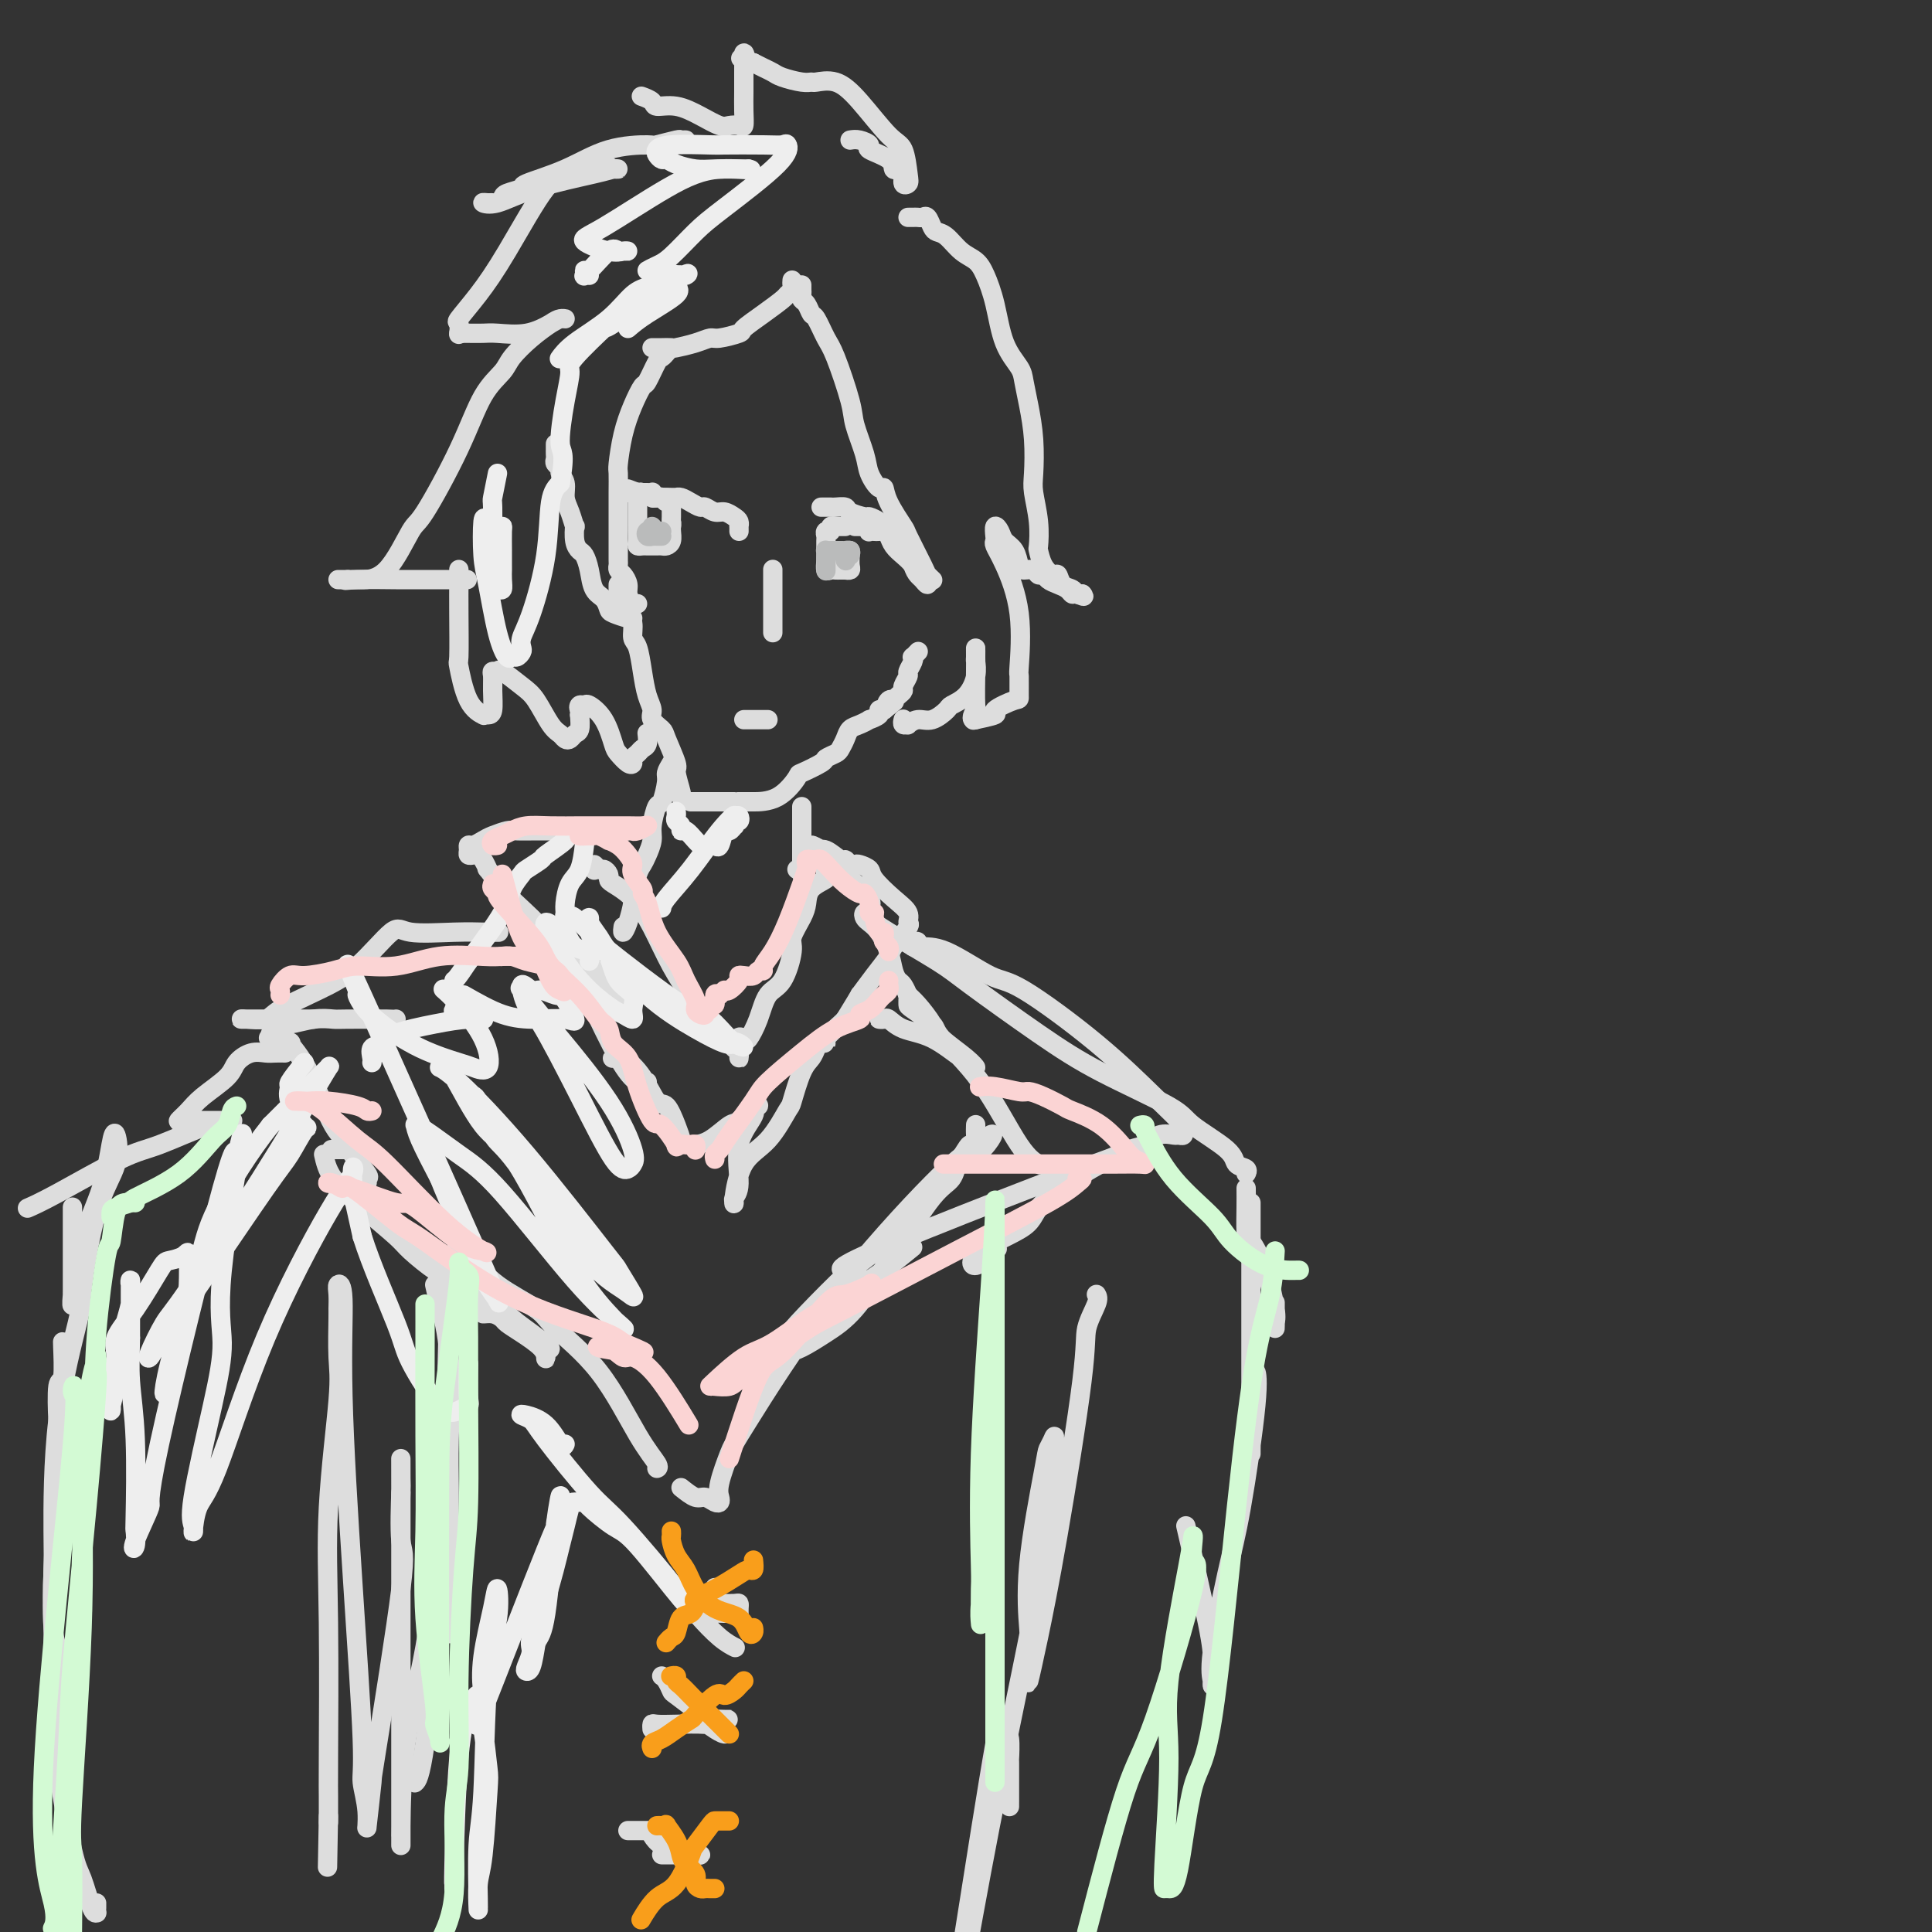 <svg viewBox='0 0 400 400' version='1.1' xmlns='http://www.w3.org/2000/svg' xmlns:xlink='http://www.w3.org/1999/xlink'><rect x="0" y="0" width="400" height="400" fill="#333333" stroke="none"/><g fill='none' stroke='rgb(221,221,221)' stroke-width='4' stroke-linecap='round' stroke-linejoin='round'><path d='M128,121c-0.009,0.342 -0.017,0.684 0,1c0.017,0.316 0.061,0.606 0,1c-0.061,0.394 -0.226,0.893 0,1c0.226,0.107 0.844,-0.179 1,0c0.156,0.179 -0.150,0.823 0,1c0.150,0.177 0.757,-0.114 1,0c0.243,0.114 0.120,0.633 0,1c-0.120,0.367 -0.239,0.582 0,1c0.239,0.418 0.837,1.039 1,2c0.163,0.961 -0.110,2.264 0,3c0.110,0.736 0.602,0.907 1,2c0.398,1.093 0.702,3.109 1,5c0.298,1.891 0.589,3.658 1,5c0.411,1.342 0.941,2.258 1,3c0.059,0.742 -0.353,1.309 0,2c0.353,0.691 1.471,1.506 2,2c0.529,0.494 0.467,0.668 1,2c0.533,1.332 1.659,3.821 2,5c0.341,1.179 -0.105,1.048 0,2c0.105,0.952 0.759,2.987 1,4c0.241,1.013 0.069,1.004 0,1c-0.069,-0.004 -0.034,-0.002 0,0'/><path d='M143,166c0.438,0.000 0.877,0.000 1,0c0.123,-0.000 -0.069,-0.000 0,0c0.069,0.000 0.399,0.000 1,0c0.601,-0.000 1.474,-0.000 2,0c0.526,0.000 0.706,0.000 1,0c0.294,-0.000 0.704,-0.000 1,0c0.296,0.000 0.479,0.000 1,0c0.521,-0.000 1.379,-0.000 2,0c0.621,0.000 1.004,0.000 1,0c-0.004,-0.000 -0.396,-0.001 0,0c0.396,0.001 1.580,0.002 2,0c0.420,-0.002 0.074,-0.007 1,0c0.926,0.007 3.122,0.027 5,-1c1.878,-1.027 3.438,-3.101 4,-4c0.562,-0.899 0.125,-0.621 1,-1c0.875,-0.379 3.061,-1.414 4,-2c0.939,-0.586 0.632,-0.724 1,-1c0.368,-0.276 1.410,-0.689 2,-1c0.590,-0.311 0.726,-0.518 1,-1c0.274,-0.482 0.684,-1.239 1,-2c0.316,-0.761 0.537,-1.527 1,-2c0.463,-0.473 1.167,-0.652 2,-1c0.833,-0.348 1.795,-0.864 2,-1c0.205,-0.136 -0.347,0.108 0,0c0.347,-0.108 1.593,-0.567 2,-1c0.407,-0.433 -0.027,-0.838 0,-1c0.027,-0.162 0.513,-0.081 1,0'/><path d='M183,147c3.647,-2.951 1.765,-1.330 1,-1c-0.765,0.330 -0.411,-0.633 0,-1c0.411,-0.367 0.880,-0.139 1,0c0.120,0.139 -0.107,0.188 0,0c0.107,-0.188 0.550,-0.613 1,-1c0.450,-0.387 0.909,-0.737 1,-1c0.091,-0.263 -0.186,-0.439 0,-1c0.186,-0.561 0.833,-1.508 1,-2c0.167,-0.492 -0.148,-0.528 0,-1c0.148,-0.472 0.758,-1.381 1,-2c0.242,-0.619 0.116,-0.950 0,-1c-0.116,-0.050 -0.224,0.179 0,0c0.224,-0.179 0.778,-0.765 1,-1c0.222,-0.235 0.111,-0.117 0,0'/><path d='M160,118c0.000,-0.098 0.000,-0.196 0,0c0.000,0.196 0.000,0.685 0,1c0.000,0.315 0.000,0.457 0,1c0.000,0.543 0.000,1.488 0,2c0.000,0.512 0.000,0.592 0,1c0.000,0.408 0.000,1.143 0,2c0.000,0.857 0.000,1.837 0,2c0.000,0.163 0.000,-0.492 0,0c0.000,0.492 0.000,2.132 0,3c-0.000,0.868 -0.000,0.964 0,1c0.000,0.036 0.000,0.010 0,0c0.000,-0.010 0.000,-0.005 0,0'/><path d='M170,105c0.324,0.002 0.648,0.003 1,0c0.352,-0.003 0.732,-0.011 1,0c0.268,0.011 0.424,0.041 1,0c0.576,-0.041 1.573,-0.152 2,0c0.427,0.152 0.285,0.566 1,1c0.715,0.434 2.285,0.886 3,1c0.715,0.114 0.573,-0.111 1,0c0.427,0.111 1.424,0.558 2,1c0.576,0.442 0.733,0.877 1,1c0.267,0.123 0.645,-0.068 1,0c0.355,0.068 0.687,0.394 1,1c0.313,0.606 0.609,1.492 1,2c0.391,0.508 0.878,0.637 1,1c0.122,0.363 -0.122,0.962 0,1c0.122,0.038 0.611,-0.483 1,0c0.389,0.483 0.679,1.969 1,3c0.321,1.031 0.671,1.608 1,2c0.329,0.392 0.635,0.599 1,1c0.365,0.401 0.788,0.994 1,1c0.212,0.006 0.211,-0.576 0,-1c-0.211,-0.424 -0.634,-0.691 -1,-1c-0.366,-0.309 -0.676,-0.660 -1,-1c-0.324,-0.340 -0.662,-0.670 -1,-1'/><path d='M189,117c-0.654,-0.824 -1.289,-1.384 -2,-2c-0.711,-0.616 -1.500,-1.289 -2,-2c-0.500,-0.711 -0.712,-1.459 -1,-2c-0.288,-0.541 -0.652,-0.876 -1,-1c-0.348,-0.124 -0.681,-0.037 -1,0c-0.319,0.037 -0.624,0.024 -1,0c-0.376,-0.024 -0.821,-0.059 -1,0c-0.179,0.059 -0.090,0.212 0,0c0.090,-0.212 0.182,-0.789 0,-1c-0.182,-0.211 -0.636,-0.057 -1,0c-0.364,0.057 -0.636,0.015 -1,0c-0.364,-0.015 -0.818,-0.004 -1,0c-0.182,0.004 -0.091,0.002 0,0'/><path d='M175,109c-0.301,0.002 -0.601,0.005 -1,0c-0.399,-0.005 -0.895,-0.016 -1,0c-0.105,0.016 0.182,0.060 0,0c-0.182,-0.060 -0.833,-0.225 -1,0c-0.167,0.225 0.152,0.839 0,1c-0.152,0.161 -0.773,-0.130 -1,0c-0.227,0.130 -0.061,0.681 0,1c0.061,0.319 0.015,0.405 0,1c-0.015,0.595 -0.001,1.701 0,2c0.001,0.299 -0.011,-0.207 0,0c0.011,0.207 0.044,1.127 0,2c-0.044,0.873 -0.165,1.698 0,2c0.165,0.302 0.618,0.081 1,0c0.382,-0.081 0.695,-0.021 1,0c0.305,0.021 0.604,0.004 1,0c0.396,-0.004 0.891,0.007 1,0c0.109,-0.007 -0.167,-0.030 0,0c0.167,0.030 0.777,0.113 1,0c0.223,-0.113 0.060,-0.422 0,-1c-0.060,-0.578 -0.016,-1.425 0,-2c0.016,-0.575 0.005,-0.879 0,-1c-0.005,-0.121 -0.002,-0.061 0,0'/><path d='M153,110c0.005,-0.447 0.009,-0.894 0,-1c-0.009,-0.106 -0.033,0.130 0,0c0.033,-0.130 0.121,-0.627 0,-1c-0.121,-0.373 -0.451,-0.621 -1,-1c-0.549,-0.379 -1.316,-0.889 -2,-1c-0.684,-0.111 -1.286,0.177 -2,0c-0.714,-0.177 -1.540,-0.818 -2,-1c-0.460,-0.182 -0.553,0.095 -1,0c-0.447,-0.095 -1.246,-0.561 -2,-1c-0.754,-0.439 -1.461,-0.850 -2,-1c-0.539,-0.150 -0.908,-0.039 -1,0c-0.092,0.039 0.094,0.007 0,0c-0.094,-0.007 -0.469,0.012 -1,0c-0.531,-0.012 -1.217,-0.056 -2,0c-0.783,0.056 -1.663,0.211 -2,0c-0.337,-0.211 -0.132,-0.789 0,-1c0.132,-0.211 0.190,-0.057 0,0c-0.190,0.057 -0.628,0.015 -1,0c-0.372,-0.015 -0.678,-0.004 -1,0c-0.322,0.004 -0.661,0.002 -1,0'/><path d='M132,102c-3.500,-1.333 -1.750,-0.667 0,0'/><path d='M132,103c-0.000,0.303 -0.000,0.606 0,1c0.000,0.394 0.000,0.879 0,1c-0.000,0.121 -0.000,-0.121 0,0c0.000,0.121 0.000,0.606 0,1c-0.000,0.394 -0.000,0.696 0,1c0.000,0.304 0.000,0.610 0,1c-0.000,0.390 -0.001,0.865 0,1c0.001,0.135 0.003,-0.069 0,0c-0.003,0.069 -0.012,0.411 0,1c0.012,0.589 0.046,1.426 0,2c-0.046,0.574 -0.171,0.886 0,1c0.171,0.114 0.637,0.031 1,0c0.363,-0.031 0.622,-0.008 1,0c0.378,0.008 0.875,0.003 1,0c0.125,-0.003 -0.120,-0.003 0,0c0.120,0.003 0.607,0.008 1,0c0.393,-0.008 0.694,-0.030 1,0c0.306,0.030 0.618,0.113 1,0c0.382,-0.113 0.834,-0.422 1,-1c0.166,-0.578 0.045,-1.425 0,-2c-0.045,-0.575 -0.013,-0.879 0,-1c0.013,-0.121 0.006,-0.061 0,0'/><path d='M139,109c0.155,-0.796 0.041,-0.787 0,-1c-0.041,-0.213 -0.010,-0.650 0,-1c0.010,-0.350 -0.000,-0.615 0,-1c0.000,-0.385 0.011,-0.892 0,-1c-0.011,-0.108 -0.044,0.181 0,0c0.044,-0.181 0.165,-0.833 0,-1c-0.165,-0.167 -0.617,0.153 -1,0c-0.383,-0.153 -0.698,-0.777 -1,-1c-0.302,-0.223 -0.592,-0.046 -1,0c-0.408,0.046 -0.936,-0.040 -1,0c-0.064,0.040 0.334,0.207 0,0c-0.334,-0.207 -1.401,-0.788 -2,-1c-0.599,-0.212 -0.731,-0.057 -1,0c-0.269,0.057 -0.674,0.015 -1,0c-0.326,-0.015 -0.572,-0.004 -1,0c-0.428,0.004 -1.038,0.001 -1,0c0.038,-0.001 0.725,-0.000 1,0c0.275,0.000 0.137,0.000 0,0'/><path d='M115,92c-0.001,-0.089 -0.001,-0.179 0,0c0.001,0.179 0.004,0.625 0,1c-0.004,0.375 -0.016,0.677 0,1c0.016,0.323 0.061,0.666 0,1c-0.061,0.334 -0.227,0.659 0,1c0.227,0.341 0.848,0.698 1,1c0.152,0.302 -0.166,0.548 0,1c0.166,0.452 0.815,1.110 1,2c0.185,0.890 -0.095,2.013 0,3c0.095,0.987 0.564,1.837 1,3c0.436,1.163 0.838,2.639 1,3c0.162,0.361 0.085,-0.393 0,0c-0.085,0.393 -0.179,1.933 0,3c0.179,1.067 0.629,1.661 1,2c0.371,0.339 0.663,0.423 1,1c0.337,0.577 0.718,1.646 1,3c0.282,1.354 0.464,2.994 1,4c0.536,1.006 1.426,1.380 2,2c0.574,0.620 0.833,1.487 1,2c0.167,0.513 0.241,0.673 1,1c0.759,0.327 2.204,0.819 3,1c0.796,0.181 0.945,0.049 1,0c0.055,-0.049 0.016,-0.014 0,0c-0.016,0.014 -0.008,0.007 0,0'/><path d='M132,125c-0.303,0.180 -0.607,0.361 -1,0c-0.393,-0.361 -0.876,-1.263 -1,-2c-0.124,-0.737 0.110,-1.309 0,-2c-0.110,-0.691 -0.565,-1.499 -1,-2c-0.435,-0.501 -0.848,-0.693 -1,-1c-0.152,-0.307 -0.041,-0.728 0,-1c0.041,-0.272 0.011,-0.396 0,-1c-0.011,-0.604 -0.003,-1.689 0,-3c0.003,-1.311 0.000,-2.848 0,-4c-0.000,-1.152 0.002,-1.920 0,-3c-0.002,-1.080 -0.009,-2.472 0,-4c0.009,-1.528 0.034,-3.191 0,-4c-0.034,-0.809 -0.126,-0.763 0,-2c0.126,-1.237 0.471,-3.757 1,-6c0.529,-2.243 1.241,-4.208 2,-6c0.759,-1.792 1.566,-3.412 2,-4c0.434,-0.588 0.495,-0.144 1,-1c0.505,-0.856 1.455,-3.013 2,-4c0.545,-0.987 0.685,-0.804 1,-1c0.315,-0.196 0.804,-0.770 1,-1c0.196,-0.230 0.098,-0.115 0,0'/><path d='M164,58c-0.029,0.337 -0.057,0.673 0,1c0.057,0.327 0.200,0.644 0,1c-0.200,0.356 -0.744,0.749 -1,1c-0.256,0.251 -0.226,0.358 -1,1c-0.774,0.642 -2.353,1.817 -4,3c-1.647,1.183 -3.363,2.372 -4,3c-0.637,0.628 -0.196,0.694 -1,1c-0.804,0.306 -2.855,0.853 -4,1c-1.145,0.147 -1.385,-0.104 -2,0c-0.615,0.104 -1.603,0.564 -3,1c-1.397,0.436 -3.201,0.849 -4,1c-0.799,0.151 -0.593,0.040 -1,0c-0.407,-0.040 -1.429,-0.011 -2,0c-0.571,0.011 -0.692,0.003 -1,0c-0.308,-0.003 -0.802,-0.001 -1,0c-0.198,0.001 -0.099,0.000 0,0'/><path d='M166,59c-0.006,0.336 -0.013,0.672 0,1c0.013,0.328 0.044,0.648 0,1c-0.044,0.352 -0.163,0.734 0,1c0.163,0.266 0.609,0.414 1,1c0.391,0.586 0.729,1.609 1,2c0.271,0.391 0.477,0.149 1,1c0.523,0.851 1.362,2.794 2,4c0.638,1.206 1.073,1.676 2,4c0.927,2.324 2.346,6.501 3,9c0.654,2.499 0.543,3.319 1,5c0.457,1.681 1.482,4.222 2,6c0.518,1.778 0.528,2.792 1,4c0.472,1.208 1.406,2.609 2,3c0.594,0.391 0.849,-0.228 1,0c0.151,0.228 0.197,1.304 1,3c0.803,1.696 2.362,4.013 3,5c0.638,0.987 0.353,0.643 1,2c0.647,1.357 2.225,4.415 3,6c0.775,1.585 0.747,1.696 1,2c0.253,0.304 0.787,0.801 1,1c0.213,0.199 0.107,0.099 0,0'/><path d='M188,45c0.333,0.004 0.667,0.008 1,0c0.333,-0.008 0.666,-0.027 1,0c0.334,0.027 0.669,0.099 1,0c0.331,-0.099 0.658,-0.371 1,0c0.342,0.371 0.700,1.383 1,2c0.300,0.617 0.541,0.838 1,1c0.459,0.162 1.134,0.266 2,1c0.866,0.734 1.921,2.099 3,3c1.079,0.901 2.180,1.336 3,2c0.820,0.664 1.357,1.555 2,3c0.643,1.445 1.390,3.444 2,6c0.610,2.556 1.081,5.668 2,8c0.919,2.332 2.285,3.885 3,5c0.715,1.115 0.779,1.794 1,3c0.221,1.206 0.599,2.940 1,5c0.401,2.060 0.826,4.448 1,7c0.174,2.552 0.099,5.270 0,7c-0.099,1.730 -0.221,2.473 0,4c0.221,1.527 0.784,3.839 1,6c0.216,2.161 0.086,4.171 0,5c-0.086,0.829 -0.126,0.478 0,1c0.126,0.522 0.419,1.918 1,3c0.581,1.082 1.451,1.849 2,2c0.549,0.151 0.778,-0.313 1,0c0.222,0.313 0.438,1.404 1,2c0.562,0.596 1.471,0.695 2,1c0.529,0.305 0.678,0.814 1,1c0.322,0.186 0.818,0.050 1,0c0.182,-0.050 0.052,-0.014 0,0c-0.052,0.014 -0.026,0.007 0,0'/><path d='M224,123c1.062,0.915 -0.282,0.204 -1,0c-0.718,-0.204 -0.808,0.099 -1,0c-0.192,-0.099 -0.485,-0.600 -1,-1c-0.515,-0.400 -1.250,-0.700 -2,-1c-0.750,-0.300 -1.514,-0.602 -2,-1c-0.486,-0.398 -0.694,-0.892 -1,-1c-0.306,-0.108 -0.711,0.172 -1,0c-0.289,-0.172 -0.462,-0.794 -1,-1c-0.538,-0.206 -1.439,0.005 -2,0c-0.561,-0.005 -0.781,-0.228 -1,-1c-0.219,-0.772 -0.437,-2.095 -1,-3c-0.563,-0.905 -1.471,-1.392 -2,-2c-0.529,-0.608 -0.679,-1.338 -1,-2c-0.321,-0.662 -0.814,-1.255 -1,-1c-0.186,0.255 -0.067,1.359 0,2c0.067,0.641 0.081,0.817 0,1c-0.081,0.183 -0.256,0.371 0,1c0.256,0.629 0.944,1.700 2,4c1.056,2.300 2.480,5.830 3,10c0.520,4.170 0.137,8.981 0,11c-0.137,2.019 -0.029,1.248 0,2c0.029,0.752 -0.021,3.028 0,4c0.021,0.972 0.115,0.639 -1,1c-1.115,0.361 -3.437,1.417 -4,2c-0.563,0.583 0.633,0.692 0,1c-0.633,0.308 -3.093,0.814 -4,1c-0.907,0.186 -0.259,0.053 0,0c0.259,-0.053 0.130,-0.027 0,0'/><path d='M202,149c-1.392,0.278 -0.373,-1.529 0,-2c0.373,-0.471 0.100,0.392 0,-1c-0.100,-1.392 -0.027,-5.041 0,-7c0.027,-1.959 0.009,-2.230 0,-3c-0.009,-0.770 -0.007,-2.039 0,-2c0.007,0.039 0.019,1.387 0,2c-0.019,0.613 -0.069,0.492 0,1c0.069,0.508 0.258,1.647 0,3c-0.258,1.353 -0.964,2.922 -2,4c-1.036,1.078 -2.401,1.666 -3,2c-0.599,0.334 -0.433,0.415 -1,1c-0.567,0.585 -1.869,1.674 -3,2c-1.131,0.326 -2.093,-0.113 -3,0c-0.907,0.113 -1.760,0.776 -2,1c-0.240,0.224 0.132,0.007 0,0c-0.132,-0.007 -0.767,0.194 -1,0c-0.233,-0.194 -0.063,-0.783 0,-1c0.063,-0.217 0.018,-0.062 0,0c-0.018,0.062 -0.009,0.031 0,0'/><path d='M176,29c0.588,-0.095 1.176,-0.189 2,0c0.824,0.189 1.884,0.663 2,1c0.116,0.337 -0.711,0.537 0,1c0.711,0.463 2.960,1.189 4,2c1.040,0.811 0.871,1.707 1,2c0.129,0.293 0.557,-0.015 1,0c0.443,0.015 0.901,0.355 1,1c0.099,0.645 -0.162,1.597 0,2c0.162,0.403 0.747,0.257 1,0c0.253,-0.257 0.176,-0.627 0,-2c-0.176,-1.373 -0.450,-3.751 -1,-5c-0.550,-1.249 -1.376,-1.368 -3,-3c-1.624,-1.632 -4.047,-4.776 -6,-7c-1.953,-2.224 -3.437,-3.527 -5,-4c-1.563,-0.473 -3.206,-0.116 -4,0c-0.794,0.116 -0.741,-0.010 -1,0c-0.259,0.010 -0.832,0.158 -2,0c-1.168,-0.158 -2.932,-0.620 -4,-1c-1.068,-0.380 -1.441,-0.679 -2,-1c-0.559,-0.321 -1.302,-0.663 -2,-1c-0.698,-0.337 -1.349,-0.668 -2,-1'/><path d='M156,13c-3.856,-1.370 -2.497,-0.793 -2,-1c0.497,-0.207 0.133,-1.196 0,-1c-0.133,0.196 -0.036,1.577 0,2c0.036,0.423 0.010,-0.114 0,0c-0.010,0.114 -0.005,0.878 0,2c0.005,1.122 0.009,2.601 0,4c-0.009,1.399 -0.031,2.716 0,4c0.031,1.284 0.117,2.535 0,3c-0.117,0.465 -0.435,0.145 -1,0c-0.565,-0.145 -1.378,-0.115 -2,0c-0.622,0.115 -1.054,0.315 -2,0c-0.946,-0.315 -2.404,-1.146 -4,-2c-1.596,-0.854 -3.328,-1.732 -5,-2c-1.672,-0.268 -3.283,0.072 -4,0c-0.717,-0.072 -0.539,-0.558 -1,-1c-0.461,-0.442 -1.560,-0.841 -2,-1c-0.440,-0.159 -0.220,-0.080 0,0'/><path d='M141,29c0.537,-0.008 1.075,-0.016 1,0c-0.075,0.016 -0.761,0.057 -1,0c-0.239,-0.057 -0.030,-0.213 -1,0c-0.970,0.213 -3.120,0.796 -4,1c-0.880,0.204 -0.492,0.029 -2,0c-1.508,-0.029 -4.912,0.086 -8,1c-3.088,0.914 -5.860,2.626 -9,4c-3.140,1.374 -6.648,2.410 -8,3c-1.352,0.590 -0.547,0.732 -1,1c-0.453,0.268 -2.162,0.660 -3,1c-0.838,0.340 -0.804,0.626 -1,1c-0.196,0.374 -0.621,0.834 -1,1c-0.379,0.166 -0.713,0.036 -1,0c-0.287,-0.036 -0.526,0.022 -1,0c-0.474,-0.022 -1.182,-0.125 -1,0c0.182,0.125 1.255,0.478 3,0c1.745,-0.478 4.163,-1.788 8,-3c3.837,-1.212 9.092,-2.325 12,-3c2.908,-0.675 3.470,-0.913 4,-1c0.530,-0.087 1.029,-0.023 1,0c-0.029,0.023 -0.585,0.006 -1,0c-0.415,-0.006 -0.690,-0.002 -1,0c-0.310,0.002 -0.655,0.001 -1,0'/><path d='M125,35c3.270,-1.046 -1.054,-0.162 -3,0c-1.946,0.162 -1.513,-0.398 -2,0c-0.487,0.398 -1.893,1.753 -3,2c-1.107,0.247 -1.915,-0.615 -4,2c-2.085,2.615 -5.448,8.708 -8,13c-2.552,4.292 -4.291,6.783 -6,9c-1.709,2.217 -3.386,4.161 -4,5c-0.614,0.839 -0.165,0.572 0,1c0.165,0.428 0.047,1.551 0,2c-0.047,0.449 -0.024,0.225 0,0'/><path d='M95,69c0.558,-0.004 1.115,-0.008 2,0c0.885,0.008 2.096,0.026 3,0c0.904,-0.026 1.501,-0.098 3,0c1.499,0.098 3.902,0.366 6,0c2.098,-0.366 3.892,-1.364 5,-2c1.108,-0.636 1.529,-0.909 2,-1c0.471,-0.091 0.992,-0.001 1,0c0.008,0.001 -0.496,-0.086 -1,0c-0.504,0.086 -1.008,0.346 -2,1c-0.992,0.654 -2.470,1.703 -4,3c-1.530,1.297 -3.110,2.842 -4,4c-0.890,1.158 -1.090,1.928 -2,3c-0.910,1.072 -2.531,2.445 -4,5c-1.469,2.555 -2.786,6.292 -5,11c-2.214,4.708 -5.324,10.386 -7,13c-1.676,2.614 -1.917,2.165 -3,4c-1.083,1.835 -3.007,5.956 -5,8c-1.993,2.044 -4.054,2.012 -5,2c-0.946,-0.012 -0.778,-0.003 -1,0c-0.222,0.003 -0.835,0.001 -1,0c-0.165,-0.001 0.119,-0.000 0,0c-0.119,0.000 -0.640,0.000 -1,0c-0.360,-0.000 -0.558,-0.000 -1,0c-0.442,0.000 -1.126,0.000 -1,0c0.126,-0.000 1.063,-0.000 2,0'/><path d='M72,120c-1.186,0.309 -0.152,0.083 2,0c2.152,-0.083 5.422,-0.022 8,0c2.578,0.022 4.463,0.006 7,0c2.537,-0.006 5.725,-0.002 7,0c1.275,0.002 0.638,0.001 0,0'/><path d='M95,118c0.000,-0.082 0.000,-0.164 0,0c-0.000,0.164 -0.001,0.574 0,1c0.001,0.426 0.005,0.870 0,2c-0.005,1.130 -0.018,2.948 0,6c0.018,3.052 0.067,7.340 0,9c-0.067,1.660 -0.250,0.694 0,2c0.250,1.306 0.932,4.885 2,7c1.068,2.115 2.521,2.764 3,3c0.479,0.236 -0.015,0.057 0,0c0.015,-0.057 0.539,0.009 1,0c0.461,-0.009 0.859,-0.093 1,-1c0.141,-0.907 0.024,-2.638 0,-4c-0.024,-1.362 0.045,-2.355 0,-3c-0.045,-0.645 -0.203,-0.940 0,-1c0.203,-0.060 0.768,0.117 1,0c0.232,-0.117 0.132,-0.526 1,0c0.868,0.526 2.705,1.987 4,3c1.295,1.013 2.049,1.579 3,3c0.951,1.421 2.100,3.698 3,5c0.900,1.302 1.551,1.629 2,2c0.449,0.371 0.695,0.784 1,1c0.305,0.216 0.669,0.233 1,0c0.331,-0.233 0.627,-0.717 1,-1c0.373,-0.283 0.821,-0.367 1,-1c0.179,-0.633 0.090,-1.817 0,-3'/><path d='M120,148c0.634,-0.783 0.218,-0.739 0,-1c-0.218,-0.261 -0.237,-0.827 0,-1c0.237,-0.173 0.731,0.046 1,0c0.269,-0.046 0.313,-0.359 1,0c0.687,0.359 2.016,1.389 3,3c0.984,1.611 1.622,3.802 2,5c0.378,1.198 0.497,1.404 1,2c0.503,0.596 1.391,1.582 2,2c0.609,0.418 0.937,0.268 1,0c0.063,-0.268 -0.141,-0.654 0,-1c0.141,-0.346 0.626,-0.654 1,-1c0.374,-0.346 0.636,-0.732 1,-1c0.364,-0.268 0.829,-0.418 1,-1c0.171,-0.582 0.049,-1.595 0,-2c-0.049,-0.405 -0.024,-0.203 0,0'/><path d='M139,158c-0.447,0.739 -0.894,1.479 -1,2c-0.106,0.521 0.130,0.824 0,2c-0.130,1.176 -0.626,3.225 -1,4c-0.374,0.775 -0.625,0.277 -1,1c-0.375,0.723 -0.874,2.667 -1,4c-0.126,1.333 0.120,2.056 0,3c-0.120,0.944 -0.606,2.110 -1,3c-0.394,0.890 -0.697,1.505 -1,2c-0.303,0.495 -0.607,0.869 -1,2c-0.393,1.131 -0.876,3.017 -1,4c-0.124,0.983 0.110,1.062 0,2c-0.110,0.938 -0.566,2.736 -1,4c-0.434,1.264 -0.848,1.994 -1,2c-0.152,0.006 -0.044,-0.713 0,-1c0.044,-0.287 0.022,-0.144 0,0'/><path d='M166,167c-0.000,0.332 -0.000,0.664 0,1c0.000,0.336 0.000,0.674 0,1c-0.000,0.326 -0.000,0.638 0,1c0.000,0.362 0.000,0.772 0,1c-0.000,0.228 -0.000,0.272 0,1c0.000,0.728 0.001,2.139 0,3c-0.001,0.861 -0.004,1.173 0,2c0.004,0.827 0.015,2.169 0,3c-0.015,0.831 -0.056,1.151 0,1c0.056,-0.151 0.207,-0.771 0,-1c-0.207,-0.229 -0.774,-0.065 -1,0c-0.226,0.065 -0.113,0.033 0,0'/><path d='M154,149c0.341,0.000 0.683,0.000 1,0c0.317,0.000 0.611,0.000 1,0c0.389,0.000 0.875,0.000 1,0c0.125,0.000 -0.111,0.000 0,0c0.111,0.000 0.568,0.000 1,0c0.432,0.000 0.838,0.000 1,0c0.162,0.000 0.081,0.000 0,0'/><path d='M123,180c0.024,0.145 0.049,0.291 0,0c-0.049,-0.291 -0.171,-1.017 0,-1c0.171,0.017 0.635,0.777 1,1c0.365,0.223 0.632,-0.091 1,0c0.368,0.091 0.839,0.586 1,1c0.161,0.414 0.013,0.745 0,1c-0.013,0.255 0.110,0.433 1,1c0.890,0.567 2.548,1.521 4,3c1.452,1.479 2.697,3.482 4,6c1.303,2.518 2.664,5.551 4,8c1.336,2.449 2.647,4.315 3,5c0.353,0.685 -0.253,0.190 0,1c0.253,0.810 1.366,2.927 2,4c0.634,1.073 0.789,1.103 1,1c0.211,-0.103 0.477,-0.340 1,0c0.523,0.340 1.303,1.258 2,2c0.697,0.742 1.311,1.310 2,2c0.689,0.690 1.453,1.502 2,2c0.547,0.498 0.879,0.680 1,1c0.121,0.320 0.032,0.776 0,1c-0.032,0.224 -0.009,0.215 0,0c0.009,-0.215 0.002,-0.635 0,-1c-0.002,-0.365 -0.001,-0.676 0,-1c0.001,-0.324 0.000,-0.662 0,-1'/><path d='M153,216c1.341,0.714 0.193,-0.502 0,-1c-0.193,-0.498 0.570,-0.279 1,0c0.430,0.279 0.526,0.618 1,0c0.474,-0.618 1.327,-2.194 2,-4c0.673,-1.806 1.168,-3.842 2,-5c0.832,-1.158 2.002,-1.440 3,-3c0.998,-1.560 1.823,-4.399 2,-6c0.177,-1.601 -0.295,-1.963 0,-3c0.295,-1.037 1.357,-2.750 2,-4c0.643,-1.250 0.866,-2.037 1,-3c0.134,-0.963 0.180,-2.100 1,-3c0.820,-0.900 2.416,-1.562 3,-2c0.584,-0.438 0.157,-0.654 0,-1c-0.157,-0.346 -0.042,-0.824 0,-1c0.042,-0.176 0.012,-0.050 0,0c-0.012,0.050 -0.006,0.025 0,0'/><path d='M122,172c-0.076,-0.000 -0.151,-0.000 0,0c0.151,0.000 0.529,0.000 1,0c0.471,-0.000 1.036,-0.000 2,0c0.964,0.000 2.326,0.000 3,0c0.674,-0.000 0.660,-0.000 1,0c0.340,0.000 1.033,0.000 1,0c-0.033,-0.000 -0.793,-0.000 -1,0c-0.207,0.000 0.138,0.000 -1,0c-1.138,-0.000 -3.758,-0.000 -5,0c-1.242,0.000 -1.106,0.000 -2,0c-0.894,-0.000 -2.818,-0.000 -4,0c-1.182,0.000 -1.623,0.000 -2,0c-0.377,-0.000 -0.691,-0.001 -1,0c-0.309,0.001 -0.614,0.003 -1,0c-0.386,-0.003 -0.851,-0.012 -2,0c-1.149,0.012 -2.980,0.046 -4,0c-1.020,-0.046 -1.230,-0.171 -2,0c-0.770,0.171 -2.101,0.637 -3,1c-0.899,0.363 -1.366,0.623 -2,1c-0.634,0.377 -1.435,0.872 -2,1c-0.565,0.128 -0.894,-0.110 -1,0c-0.106,0.110 0.013,0.567 0,1c-0.013,0.433 -0.157,0.842 0,1c0.157,0.158 0.614,0.064 1,0c0.386,-0.064 0.700,-0.097 1,0c0.300,0.097 0.586,0.325 1,1c0.414,0.675 0.958,1.797 1,2c0.042,0.203 -0.416,-0.513 0,0c0.416,0.513 1.708,2.257 3,4'/><path d='M104,184c1.790,2.238 3.264,3.332 6,6c2.736,2.668 6.733,6.909 9,9c2.267,2.091 2.805,2.033 4,3c1.195,0.967 3.048,2.961 4,4c0.952,1.039 1.002,1.124 1,1c-0.002,-0.124 -0.055,-0.456 0,-1c0.055,-0.544 0.218,-1.298 0,-2c-0.218,-0.702 -0.819,-1.351 -2,-2c-1.181,-0.649 -2.944,-1.298 -4,-2c-1.056,-0.702 -1.407,-1.456 -2,-2c-0.593,-0.544 -1.429,-0.877 -2,-1c-0.571,-0.123 -0.877,-0.035 -1,0c-0.123,0.035 -0.061,0.018 0,0'/><path d='M116,196c0.010,-0.386 0.020,-0.773 1,1c0.980,1.773 2.928,5.704 5,10c2.072,4.296 4.266,8.957 6,12c1.734,3.043 3.009,4.470 4,5c0.991,0.530 1.698,0.164 2,0c0.302,-0.164 0.197,-0.125 0,0c-0.197,0.125 -0.487,0.334 -1,0c-0.513,-0.334 -1.249,-1.213 -2,-2c-0.751,-0.787 -1.518,-1.481 -2,-2c-0.482,-0.519 -0.681,-0.861 -1,-1c-0.319,-0.139 -0.759,-0.075 -1,0c-0.241,0.075 -0.283,0.160 0,0c0.283,-0.160 0.891,-0.567 2,0c1.109,0.567 2.718,2.106 4,4c1.282,1.894 2.239,4.143 3,5c0.761,0.857 1.328,0.321 2,1c0.672,0.679 1.448,2.574 2,4c0.552,1.426 0.879,2.384 1,3c0.121,0.616 0.034,0.890 0,1c-0.034,0.110 -0.017,0.055 0,0'/><path d='M144,237c-0.229,0.024 -0.458,0.048 0,0c0.458,-0.048 1.602,-0.166 3,-1c1.398,-0.834 3.049,-2.382 4,-3c0.951,-0.618 1.200,-0.306 2,-1c0.800,-0.694 2.150,-2.395 3,-3c0.850,-0.605 1.199,-0.114 1,0c-0.199,0.114 -0.947,-0.149 -1,0c-0.053,0.149 0.589,0.708 0,2c-0.589,1.292 -2.407,3.315 -3,6c-0.593,2.685 0.041,6.031 0,8c-0.041,1.969 -0.756,2.561 -1,3c-0.244,0.439 -0.016,0.726 0,1c0.016,0.274 -0.179,0.534 0,-1c0.179,-1.534 0.733,-4.862 2,-7c1.267,-2.138 3.246,-3.086 5,-5c1.754,-1.914 3.282,-4.792 4,-6c0.718,-1.208 0.626,-0.744 1,-2c0.374,-1.256 1.215,-4.231 2,-6c0.785,-1.769 1.514,-2.331 2,-3c0.486,-0.669 0.729,-1.443 1,-2c0.271,-0.557 0.570,-0.895 1,-1c0.430,-0.105 0.992,0.023 1,0c0.008,-0.023 -0.536,-0.199 0,-1c0.536,-0.801 2.153,-2.229 3,-3c0.847,-0.771 0.923,-0.886 1,-1'/><path d='M175,211c4.104,-6.674 2.862,-4.861 3,-5c0.138,-0.139 1.654,-2.232 3,-4c1.346,-1.768 2.520,-3.211 3,-4c0.480,-0.789 0.265,-0.923 1,-2c0.735,-1.077 2.421,-3.097 3,-4c0.579,-0.903 0.052,-0.690 0,-1c-0.052,-0.310 0.372,-1.145 0,-2c-0.372,-0.855 -1.539,-1.732 -3,-3c-1.461,-1.268 -3.218,-2.927 -4,-4c-0.782,-1.073 -0.591,-1.560 -1,-2c-0.409,-0.440 -1.417,-0.834 -2,-1c-0.583,-0.166 -0.740,-0.105 -1,0c-0.260,0.105 -0.622,0.254 -1,0c-0.378,-0.254 -0.772,-0.910 -1,-1c-0.228,-0.090 -0.290,0.385 -1,0c-0.710,-0.385 -2.066,-1.629 -3,-2c-0.934,-0.371 -1.444,0.131 -2,0c-0.556,-0.131 -1.159,-0.895 -1,-1c0.159,-0.105 1.079,0.447 2,1'/><path d='M170,176c-2.797,-1.744 -0.788,0.394 1,2c1.788,1.606 3.356,2.678 5,4c1.644,1.322 3.366,2.894 4,4c0.634,1.106 0.181,1.744 0,2c-0.181,0.256 -0.091,0.128 0,0'/><path d='M103,193c0.227,0.001 0.454,0.002 0,0c-0.454,-0.002 -1.588,-0.006 -2,0c-0.412,0.006 -0.103,0.024 -1,0c-0.897,-0.024 -3.002,-0.090 -6,0c-2.998,0.090 -6.891,0.335 -9,0c-2.109,-0.335 -2.436,-1.249 -4,0c-1.564,1.249 -4.366,4.660 -7,7c-2.634,2.340 -5.100,3.608 -8,5c-2.900,1.392 -6.236,2.909 -8,4c-1.764,1.091 -1.957,1.756 -3,2c-1.043,0.244 -2.935,0.065 -4,0c-1.065,-0.065 -1.303,-0.017 -1,0c0.303,0.017 1.148,0.005 2,0c0.852,-0.005 1.713,-0.001 2,0c0.287,0.001 0.000,0.000 2,0c2.000,-0.000 6.286,-0.000 8,0c1.714,0.000 0.857,0.000 0,0'/><path d='M82,211c-0.008,0.002 -0.016,0.005 -2,0c-1.984,-0.005 -5.945,-0.017 -8,0c-2.055,0.017 -2.205,0.064 -3,0c-0.795,-0.064 -2.236,-0.237 -4,0c-1.764,0.237 -3.850,0.885 -5,1c-1.150,0.115 -1.364,-0.304 -2,0c-0.636,0.304 -1.694,1.332 -2,2c-0.306,0.668 0.139,0.976 0,1c-0.139,0.024 -0.863,-0.236 0,0c0.863,0.236 3.313,0.969 4,1c0.687,0.031 -0.387,-0.639 0,0c0.387,0.639 2.237,2.589 4,6c1.763,3.411 3.438,8.283 5,11c1.562,2.717 3.010,3.278 4,5c0.990,1.722 1.522,4.605 2,6c0.478,1.395 0.902,1.302 1,1c0.098,-0.302 -0.128,-0.813 0,-1c0.128,-0.187 0.612,-0.050 0,-1c-0.612,-0.950 -2.319,-2.987 -3,-4c-0.681,-1.013 -0.337,-1.004 -1,-1c-0.663,0.004 -2.332,0.001 -3,0c-0.668,-0.001 -0.334,-0.001 0,0'/><path d='M67,239c0.364,1.600 0.727,3.199 2,5c1.273,1.801 3.455,3.802 6,6c2.545,2.198 5.453,4.592 7,6c1.547,1.408 1.733,1.829 3,3c1.267,1.171 3.614,3.092 5,4c1.386,0.908 1.810,0.802 2,1c0.190,0.198 0.146,0.698 0,1c-0.146,0.302 -0.392,0.405 0,1c0.392,0.595 1.423,1.683 2,2c0.577,0.317 0.699,-0.135 1,0c0.301,0.135 0.780,0.858 1,1c0.220,0.142 0.182,-0.299 1,0c0.818,0.299 2.494,1.336 3,2c0.506,0.664 -0.158,0.953 0,1c0.158,0.047 1.139,-0.150 2,0c0.861,0.150 1.604,0.646 2,1c0.396,0.354 0.446,0.566 1,1c0.554,0.434 1.613,1.092 3,2c1.387,0.908 3.104,2.068 4,3c0.896,0.932 0.972,1.635 1,2c0.028,0.365 0.008,0.390 0,0c-0.008,-0.390 -0.004,-1.195 0,-2'/><path d='M113,279c2.504,1.194 -0.737,-1.320 -3,-3c-2.263,-1.680 -3.549,-2.525 -5,-4c-1.451,-1.475 -3.066,-3.580 -5,-6c-1.934,-2.420 -4.188,-5.156 -5,-7c-0.812,-1.844 -0.182,-2.795 0,-3c0.182,-0.205 -0.085,0.336 0,1c0.085,0.664 0.520,1.451 1,2c0.480,0.549 1.003,0.859 2,2c0.997,1.141 2.468,3.112 5,5c2.532,1.888 6.126,3.693 8,5c1.874,1.307 2.029,2.116 4,4c1.971,1.884 5.757,4.845 9,9c3.243,4.155 5.941,9.506 8,13c2.059,3.494 3.477,5.133 4,6c0.523,0.867 0.149,0.962 0,1c-0.149,0.038 -0.075,0.019 0,0'/><path d='M141,308c1.094,0.874 2.189,1.749 3,2c0.811,0.251 1.340,-0.121 2,0c0.660,0.121 1.452,0.733 2,1c0.548,0.267 0.854,0.187 1,0c0.146,-0.187 0.133,-0.482 0,-1c-0.133,-0.518 -0.385,-1.258 0,-3c0.385,-1.742 1.407,-4.485 2,-6c0.593,-1.515 0.758,-1.801 4,-7c3.242,-5.199 9.561,-15.312 17,-25c7.439,-9.688 15.999,-18.953 21,-24c5.001,-5.047 6.443,-5.877 8,-7c1.557,-1.123 3.228,-2.539 4,-3c0.772,-0.461 0.645,0.034 0,1c-0.645,0.966 -1.810,2.403 -3,3c-1.190,0.597 -2.407,0.353 -4,2c-1.593,1.647 -3.563,5.187 -7,9c-3.437,3.813 -8.343,7.901 -11,10c-2.657,2.099 -3.066,2.208 -5,4c-1.934,1.792 -5.392,5.265 -8,8c-2.608,2.735 -4.366,4.731 -5,6c-0.634,1.269 -0.145,1.810 0,2c0.145,0.190 -0.053,0.029 0,0c0.053,-0.029 0.357,0.072 1,0c0.643,-0.072 1.626,-0.318 3,-1c1.374,-0.682 3.139,-1.799 5,-3c1.861,-1.201 3.817,-2.486 6,-5c2.183,-2.514 4.591,-6.257 7,-10'/><path d='M184,261c2.387,-2.731 1.853,-2.060 3,-4c1.147,-1.940 3.974,-6.492 6,-9c2.026,-2.508 3.249,-2.974 4,-4c0.751,-1.026 1.028,-2.613 1,-3c-0.028,-0.387 -0.361,0.427 0,0c0.361,-0.427 1.417,-2.094 2,-3c0.583,-0.906 0.692,-1.052 1,-1c0.308,0.052 0.815,0.301 1,0c0.185,-0.301 0.050,-1.153 0,-2c-0.050,-0.847 -0.013,-1.690 0,-2c0.013,-0.310 0.004,-0.089 0,0c-0.004,0.089 -0.002,0.044 0,0'/><path d='M184,211c-0.283,0.004 -0.567,0.008 -1,0c-0.433,-0.008 -1.017,-0.027 -1,0c0.017,0.027 0.635,0.098 1,0c0.365,-0.098 0.479,-0.367 1,0c0.521,0.367 1.451,1.371 3,2c1.549,0.629 3.719,0.882 6,2c2.281,1.118 4.674,3.099 6,4c1.326,0.901 1.583,0.721 2,1c0.417,0.279 0.992,1.018 1,1c0.008,-0.018 -0.552,-0.793 -2,-2c-1.448,-1.207 -3.786,-2.846 -5,-4c-1.214,-1.154 -1.306,-1.823 -2,-3c-0.694,-1.177 -1.990,-2.862 -3,-4c-1.010,-1.138 -1.735,-1.729 -2,-2c-0.265,-0.271 -0.070,-0.220 0,0c0.070,0.220 0.016,0.611 0,1c-0.016,0.389 0.005,0.778 0,1c-0.005,0.222 -0.035,0.279 1,1c1.035,0.721 3.136,2.106 4,3c0.864,0.894 0.491,1.298 2,3c1.509,1.702 4.899,4.704 8,9c3.101,4.296 5.912,9.887 8,13c2.088,3.113 3.454,3.746 4,4c0.546,0.254 0.273,0.127 0,0'/><path d='M188,206c0.090,0.206 0.179,0.412 0,0c-0.179,-0.412 -0.628,-1.440 -1,-2c-0.372,-0.560 -0.667,-0.650 -1,-1c-0.333,-0.350 -0.706,-0.958 -1,-2c-0.294,-1.042 -0.511,-2.517 -1,-4c-0.489,-1.483 -1.251,-2.972 -2,-4c-0.749,-1.028 -1.484,-1.594 -2,-2c-0.516,-0.406 -0.812,-0.653 -1,-1c-0.188,-0.347 -0.269,-0.795 0,-1c0.269,-0.205 0.888,-0.167 1,0c0.112,0.167 -0.284,0.465 0,1c0.284,0.535 1.249,1.309 4,3c2.751,1.691 7.287,4.301 10,6c2.713,1.699 3.604,2.487 7,5c3.396,2.513 9.299,6.752 14,10c4.701,3.248 8.200,5.504 13,8c4.800,2.496 10.901,5.232 14,7c3.099,1.768 3.194,2.569 5,4c1.806,1.431 5.321,3.494 7,5c1.679,1.506 1.522,2.455 2,3c0.478,0.545 1.590,0.685 2,1c0.410,0.315 0.117,0.804 0,1c-0.117,0.196 -0.059,0.098 0,0'/><path d='M258,246c0.010,1.152 0.021,2.304 0,4c-0.021,1.696 -0.072,3.935 0,5c0.072,1.065 0.268,0.956 1,2c0.732,1.044 2.000,3.242 3,6c1.000,2.758 1.732,6.077 2,8c0.268,1.923 0.072,2.452 0,3c-0.072,0.548 -0.019,1.116 0,1c0.019,-0.116 0.005,-0.916 0,-2c-0.005,-1.084 -0.001,-2.453 0,-3c0.001,-0.547 0.001,-0.274 0,0'/><path d='M259,249c-0.000,0.369 -0.000,0.737 0,1c0.000,0.263 0.000,0.420 0,1c-0.000,0.580 -0.000,1.584 0,5c0.000,3.416 0.000,9.245 0,12c-0.000,2.755 -0.000,2.436 0,6c0.000,3.564 0.000,11.012 0,16c-0.000,4.988 -0.001,7.518 0,9c0.001,1.482 0.004,1.917 0,2c-0.004,0.083 -0.015,-0.186 0,-1c0.015,-0.814 0.056,-2.171 0,-3c-0.056,-0.829 -0.209,-1.128 0,-3c0.209,-1.872 0.779,-5.316 1,-7c0.221,-1.684 0.093,-1.609 0,-2c-0.093,-0.391 -0.152,-1.249 0,-1c0.152,0.249 0.514,1.604 0,7c-0.514,5.396 -1.903,14.834 -3,21c-1.097,6.166 -1.902,9.060 -3,14c-1.098,4.940 -2.490,11.925 -3,16c-0.510,4.075 -0.137,5.239 0,6c0.137,0.761 0.037,1.120 0,1c-0.037,-0.120 -0.010,-0.720 0,-1c0.010,-0.280 0.002,-0.239 0,-1c-0.002,-0.761 0.002,-2.323 0,-3c-0.002,-0.677 -0.011,-0.470 0,-1c0.011,-0.530 0.041,-1.796 -1,-7c-1.041,-5.204 -3.155,-14.344 -4,-18c-0.845,-3.656 -0.423,-1.828 0,0'/><path d='M189,196c-0.507,-0.431 -1.015,-0.863 -1,-1c0.015,-0.137 0.552,0.020 1,0c0.448,-0.020 0.806,-0.217 1,0c0.194,0.217 0.224,0.846 1,1c0.776,0.154 2.299,-0.169 5,1c2.701,1.169 6.581,3.830 9,5c2.419,1.170 3.376,0.848 7,3c3.624,2.152 9.914,6.777 15,11c5.086,4.223 8.967,8.046 12,11c3.033,2.954 5.218,5.041 6,6c0.782,0.959 0.162,0.791 0,1c-0.162,0.209 0.133,0.795 0,1c-0.133,0.205 -0.693,0.028 -1,0c-0.307,-0.028 -0.362,0.093 -1,0c-0.638,-0.093 -1.860,-0.398 -3,0c-1.140,0.398 -2.199,1.501 -3,2c-0.801,0.499 -1.343,0.394 -3,1c-1.657,0.606 -4.430,1.924 -8,4c-3.570,2.076 -7.937,4.909 -10,7c-2.063,2.091 -1.824,3.439 -4,5c-2.176,1.561 -6.769,3.336 -9,5c-2.231,1.664 -2.101,3.217 -1,3c1.101,-0.217 3.172,-2.205 4,-3c0.828,-0.795 0.414,-0.398 0,0'/><path d='M236,239c-1.603,0.579 -3.207,1.158 -1,0c2.207,-1.158 8.223,-4.053 -3,0c-11.223,4.053 -39.687,15.053 -51,20c-11.313,4.947 -5.475,3.839 -4,4c1.475,0.161 -1.414,1.590 -2,2c-0.586,0.410 1.132,-0.199 2,0c0.868,0.199 0.888,1.208 3,0c2.112,-1.208 6.318,-4.631 8,-6c1.682,-1.369 0.841,-0.685 0,0'/><path d='M59,218c-0.687,-0.012 -1.375,-0.023 -2,0c-0.625,0.023 -1.189,0.082 -2,0c-0.811,-0.082 -1.869,-0.304 -3,0c-1.131,0.304 -2.335,1.133 -3,2c-0.665,0.867 -0.790,1.773 -2,3c-1.210,1.227 -3.506,2.774 -5,4c-1.494,1.226 -2.185,2.132 -3,3c-0.815,0.868 -1.754,1.697 -2,2c-0.246,0.303 0.199,0.081 1,0c0.801,-0.081 1.956,-0.022 3,0c1.044,0.022 1.978,0.005 3,0c1.022,-0.005 2.133,-0.000 3,0c0.867,0.000 1.489,-0.005 1,0c-0.489,0.005 -2.090,0.019 -5,1c-2.910,0.981 -7.130,2.928 -10,4c-2.870,1.072 -4.391,1.268 -8,3c-3.609,1.732 -9.307,5.000 -13,7c-3.693,2.000 -5.382,2.732 -6,3c-0.618,0.268 -0.166,0.072 0,0c0.166,-0.072 0.048,-0.021 0,0c-0.048,0.021 -0.024,0.010 0,0'/><path d='M15,250c0.000,-0.066 0.000,-0.133 0,0c-0.000,0.133 -0.000,0.464 0,1c0.000,0.536 0.000,1.275 0,3c-0.000,1.725 -0.001,4.435 0,7c0.001,2.565 0.004,4.984 0,6c-0.004,1.016 -0.016,0.628 0,1c0.016,0.372 0.060,1.502 0,2c-0.060,0.498 -0.223,0.364 0,-2c0.223,-2.364 0.834,-6.956 2,-11c1.166,-4.044 2.889,-7.538 4,-11c1.111,-3.462 1.611,-6.892 2,-9c0.389,-2.108 0.668,-2.894 1,-2c0.332,0.894 0.716,3.466 0,6c-0.716,2.534 -2.532,5.029 -4,10c-1.468,4.971 -2.589,12.419 -3,16c-0.411,3.581 -0.112,3.297 -1,7c-0.888,3.703 -2.965,11.394 -4,20c-1.035,8.606 -1.030,18.127 -1,23c0.030,4.873 0.085,5.096 0,8c-0.085,2.904 -0.310,8.488 0,12c0.310,3.512 1.155,4.952 2,6c0.845,1.048 1.689,1.705 2,2c0.311,0.295 0.089,0.227 0,0c-0.089,-0.227 -0.044,-0.614 0,-1'/><path d='M15,344c0.622,0.867 0.178,-0.467 0,-1c-0.178,-0.533 -0.089,-0.267 0,0'/><path d='M13,278c-0.030,-0.248 -0.060,-0.496 0,1c0.060,1.496 0.208,4.738 0,6c-0.208,1.262 -0.774,0.546 -1,2c-0.226,1.454 -0.114,5.080 0,7c0.114,1.920 0.228,2.134 0,8c-0.228,5.866 -0.797,17.386 -1,23c-0.203,5.614 -0.038,5.324 0,9c0.038,3.676 -0.050,11.318 0,17c0.050,5.682 0.238,9.403 1,15c0.762,5.597 2.099,13.070 3,17c0.901,3.930 1.366,4.318 2,6c0.634,1.682 1.438,4.657 2,6c0.562,1.343 0.883,1.053 1,1c0.117,-0.053 0.031,0.130 0,0c-0.031,-0.130 -0.008,-0.573 0,-1c0.008,-0.427 0.002,-0.836 0,-1c-0.002,-0.164 -0.001,-0.082 0,0'/><path d='M90,266c0.196,0.907 0.392,1.814 1,4c0.608,2.186 1.627,5.651 2,11c0.373,5.349 0.100,12.583 0,17c-0.100,4.417 -0.027,6.016 0,10c0.027,3.984 0.009,10.354 0,15c-0.009,4.646 -0.010,7.569 0,10c0.010,2.431 0.031,4.370 0,5c-0.031,0.630 -0.113,-0.049 0,-1c0.113,-0.951 0.423,-2.173 0,-3c-0.423,-0.827 -1.577,-1.260 -2,-5c-0.423,-3.740 -0.113,-10.789 0,-15c0.113,-4.211 0.031,-5.585 0,-7c-0.031,-1.415 -0.009,-2.870 0,-4c0.009,-1.130 0.004,-1.936 0,-2c-0.004,-0.064 -0.009,0.614 0,1c0.009,0.386 0.031,0.479 0,1c-0.031,0.521 -0.113,1.469 0,3c0.113,1.531 0.423,3.644 0,10c-0.423,6.356 -1.577,16.955 -3,25c-1.423,8.045 -3.113,13.536 -4,20c-0.887,6.464 -0.970,13.900 -1,17c-0.030,3.100 -0.008,1.863 0,2c0.008,0.137 0.002,1.646 0,2c-0.002,0.354 -0.001,-0.448 0,-1c0.001,-0.552 0.000,-0.854 0,-2c-0.000,-1.146 -0.000,-3.136 0,-5c0.000,-1.864 0.000,-3.603 0,-10c-0.000,-6.397 -0.000,-17.453 0,-24c0.000,-6.547 0.000,-8.585 0,-13c-0.000,-4.415 -0.000,-11.208 0,-18'/><path d='M83,309c-0.006,-11.999 -0.020,-5.495 0,-3c0.020,2.495 0.073,0.981 0,3c-0.073,2.019 -0.272,7.571 0,10c0.272,2.429 1.016,1.733 0,10c-1.016,8.267 -3.793,25.495 -5,33c-1.207,7.505 -0.844,5.287 -1,7c-0.156,1.713 -0.832,7.356 -1,9c-0.168,1.644 0.171,-0.711 0,-3c-0.171,-2.289 -0.854,-4.512 -1,-6c-0.146,-1.488 0.244,-2.242 0,-9c-0.244,-6.758 -1.123,-19.519 -2,-33c-0.877,-13.481 -1.752,-27.682 -2,-38c-0.248,-10.318 0.130,-16.754 0,-20c-0.130,-3.246 -0.767,-3.303 -1,-3c-0.233,0.303 -0.060,0.966 0,2c0.060,1.034 0.009,2.441 0,3c-0.009,0.559 0.026,0.272 0,2c-0.026,1.728 -0.112,5.471 0,8c0.112,2.529 0.422,3.843 0,9c-0.422,5.157 -1.577,14.158 -2,22c-0.423,7.842 -0.113,14.527 0,24c0.113,9.473 0.030,21.735 0,28c-0.030,6.265 -0.008,6.533 0,8c0.008,1.467 0.002,4.133 0,5c-0.002,0.867 -0.001,-0.067 0,-1'/><path d='M68,376c-0.333,18.333 -0.167,9.167 0,0'/><path d='M93,266c-0.384,15.456 -0.769,30.912 -1,41c-0.231,10.088 -0.309,14.807 -1,24c-0.691,9.193 -1.994,22.860 -3,30c-1.006,7.140 -1.716,7.754 -2,8c-0.284,0.246 -0.142,0.123 0,0'/><path d='M227,268c0.229,0.393 0.459,0.786 0,2c-0.459,1.214 -1.605,3.249 -2,5c-0.395,1.751 -0.039,3.219 -1,11c-0.961,7.781 -3.238,21.874 -5,32c-1.762,10.126 -3.008,16.283 -4,21c-0.992,4.717 -1.730,7.992 -2,9c-0.270,1.008 -0.072,-0.251 0,-1c0.072,-0.749 0.016,-0.988 0,-1c-0.016,-0.012 0.006,0.204 0,-1c-0.006,-1.204 -0.041,-3.827 0,-5c0.041,-1.173 0.158,-0.894 0,-3c-0.158,-2.106 -0.590,-6.595 0,-13c0.590,-6.405 2.202,-14.726 3,-19c0.798,-4.274 0.781,-4.503 1,-5c0.219,-0.497 0.675,-1.264 1,-2c0.325,-0.736 0.518,-1.443 0,2c-0.518,3.443 -1.747,11.036 -2,15c-0.253,3.964 0.470,4.298 -1,13c-1.470,8.702 -5.134,25.772 -8,40c-2.866,14.228 -4.933,25.614 -7,37'/><path d='M200,398c-0.655,4.157 -1.310,8.315 0,0c1.310,-8.315 4.586,-29.101 6,-37c1.414,-7.899 0.967,-2.909 1,-1c0.033,1.909 0.545,0.737 1,0c0.455,-0.737 0.854,-1.040 1,0c0.146,1.040 0.039,3.423 0,4c-0.039,0.577 -0.011,-0.652 0,1c0.011,1.652 0.003,6.186 0,8c-0.003,1.814 -0.002,0.907 0,0'/><path d='M148,329c0.003,-0.279 0.007,-0.558 0,0c-0.007,0.558 -0.023,1.953 0,3c0.023,1.047 0.087,1.745 0,2c-0.087,0.255 -0.325,0.068 0,0c0.325,-0.068 1.211,-0.018 2,0c0.789,0.018 1.479,0.002 2,0c0.521,-0.002 0.872,0.010 1,0c0.128,-0.010 0.033,-0.041 0,0c-0.033,0.041 -0.004,0.155 0,0c0.004,-0.155 -0.019,-0.577 0,-1c0.019,-0.423 0.078,-0.845 0,-1c-0.078,-0.155 -0.293,-0.042 -1,0c-0.707,0.042 -1.906,0.014 -3,0c-1.094,-0.014 -2.084,-0.014 -3,0c-0.916,0.014 -1.758,0.042 -2,0c-0.242,-0.042 0.118,-0.155 0,0c-0.118,0.155 -0.713,0.576 -1,1c-0.287,0.424 -0.266,0.849 0,1c0.266,0.151 0.776,0.027 1,0c0.224,-0.027 0.163,0.044 1,1c0.837,0.956 2.571,2.796 4,4c1.429,1.204 2.551,1.773 3,2c0.449,0.227 0.224,0.114 0,0'/><path d='M137,347c0.313,0.206 0.627,0.413 1,1c0.373,0.587 0.806,1.555 1,2c0.194,0.445 0.149,0.368 1,1c0.851,0.632 2.596,1.973 4,3c1.404,1.027 2.465,1.739 3,2c0.535,0.261 0.544,0.070 1,0c0.456,-0.070 1.359,-0.019 2,0c0.641,0.019 1.020,0.006 1,0c-0.020,-0.006 -0.439,-0.004 -1,0c-0.561,0.004 -1.263,0.009 -2,0c-0.737,-0.009 -1.510,-0.032 -2,0c-0.490,0.032 -0.699,0.118 -1,0c-0.301,-0.118 -0.695,-0.441 0,0c0.695,0.441 2.477,1.645 3,2c0.523,0.355 -0.215,-0.140 0,0c0.215,0.140 1.382,0.913 2,1c0.618,0.087 0.687,-0.514 0,-1c-0.687,-0.486 -2.132,-0.859 -4,-1c-1.868,-0.141 -4.161,-0.052 -6,0c-1.839,0.052 -3.225,0.065 -4,0c-0.775,-0.065 -0.939,-0.210 -1,0c-0.061,0.210 -0.017,0.774 0,1c0.017,0.226 0.009,0.113 0,0'/><path d='M130,379c0.103,-0.000 0.206,-0.001 1,0c0.794,0.001 2.278,0.002 3,0c0.722,-0.002 0.682,-0.007 1,0c0.318,0.007 0.993,0.025 1,0c0.007,-0.025 -0.653,-0.095 -1,0c-0.347,0.095 -0.380,0.355 0,1c0.380,0.645 1.174,1.675 2,2c0.826,0.325 1.683,-0.057 2,0c0.317,0.057 0.093,0.551 1,1c0.907,0.449 2.944,0.852 4,1c1.056,0.148 1.131,0.040 1,0c-0.131,-0.040 -0.469,-0.011 -1,0c-0.531,0.011 -1.256,0.003 -2,0c-0.744,-0.003 -1.506,-0.001 -2,0c-0.494,0.001 -0.720,0.000 -1,0c-0.280,-0.000 -0.614,-0.000 -1,0c-0.386,0.000 -0.825,0.000 -1,0c-0.175,-0.000 -0.088,-0.000 0,0'/></g>
<g fill='none' stroke='rgb(238,238,238)' stroke-width='4' stroke-linecap='round' stroke-linejoin='round'><path d='M97,227c0.570,-0.318 1.139,-0.637 2,1c0.861,1.637 2.013,5.228 3,7c0.987,1.772 1.808,1.723 5,6c3.192,4.277 8.755,12.878 13,18c4.245,5.122 7.171,6.765 9,8c1.829,1.235 2.562,2.062 2,1c-0.562,-1.062 -2.418,-4.011 -3,-5c-0.582,-0.989 0.110,-0.016 -3,-4c-3.110,-3.984 -10.022,-12.926 -16,-20c-5.978,-7.074 -11.024,-12.282 -14,-15c-2.976,-2.718 -3.884,-2.947 -4,-3c-0.116,-0.053 0.560,0.072 1,0c0.440,-0.072 0.645,-0.339 2,2c1.355,2.339 3.859,7.285 6,10c2.141,2.715 3.921,3.198 7,8c3.079,4.802 7.459,13.924 11,20c3.541,6.076 6.242,9.105 8,11c1.758,1.895 2.574,2.655 3,3c0.426,0.345 0.461,0.274 -1,-1c-1.461,-1.274 -4.420,-3.753 -9,-9c-4.580,-5.247 -10.783,-13.264 -15,-18c-4.217,-4.736 -6.450,-6.192 -9,-8c-2.550,-1.808 -5.418,-3.968 -7,-5c-1.582,-1.032 -1.878,-0.936 -2,-1c-0.122,-0.064 -0.071,-0.286 0,0c0.071,0.286 0.163,1.082 1,3c0.837,1.918 2.418,4.959 4,8'/><path d='M91,244c1.777,4.532 4.718,10.863 6,14c1.282,3.137 0.905,3.079 2,5c1.095,1.921 3.661,5.821 4,6c0.339,0.179 -1.549,-3.362 -1,-2c0.549,1.362 3.536,7.627 -2,-5c-5.536,-12.627 -19.593,-44.147 -25,-56c-5.407,-11.853 -2.162,-4.039 -1,-1c1.162,3.039 0.241,1.305 0,1c-0.241,-0.305 0.199,0.821 1,2c0.801,1.179 1.963,2.411 4,4c2.037,1.589 4.949,3.534 8,5c3.051,1.466 6.241,2.454 8,3c1.759,0.546 2.086,0.650 3,1c0.914,0.350 2.416,0.945 3,0c0.584,-0.945 0.249,-3.428 -1,-6c-1.249,-2.572 -3.413,-5.231 -5,-7c-1.587,-1.769 -2.596,-2.648 -3,-3c-0.404,-0.352 -0.202,-0.176 0,0'/><path d='M96,206c2.751,1.569 5.501,3.138 8,4c2.499,0.862 4.745,1.017 7,1c2.255,-0.017 4.517,-0.205 6,0c1.483,0.205 2.185,0.803 2,0c-0.185,-0.803 -1.259,-3.007 -2,-4c-0.741,-0.993 -1.149,-0.774 -2,-1c-0.851,-0.226 -2.146,-0.898 -3,-1c-0.854,-0.102 -1.266,0.367 -2,0c-0.734,-0.367 -1.788,-1.569 -2,-1c-0.212,0.569 0.419,2.910 1,4c0.581,1.090 1.111,0.931 3,4c1.889,3.069 5.136,9.368 8,15c2.864,5.632 5.346,10.597 7,13c1.654,2.403 2.480,2.243 3,2c0.520,-0.243 0.734,-0.570 1,-1c0.266,-0.430 0.586,-0.964 0,-3c-0.586,-2.036 -2.077,-5.576 -5,-10c-2.923,-4.424 -7.278,-9.732 -10,-13c-2.722,-3.268 -3.810,-4.495 -5,-6c-1.190,-1.505 -2.483,-3.287 -3,-4c-0.517,-0.713 -0.259,-0.356 0,0'/><path d='M122,199c0.291,-0.818 0.582,-1.637 0,-2c-0.582,-0.363 -2.037,-0.272 -3,-1c-0.963,-0.728 -1.433,-2.276 -2,-3c-0.567,-0.724 -1.230,-0.625 -2,-1c-0.770,-0.375 -1.646,-1.224 -2,-1c-0.354,0.224 -0.186,1.521 0,2c0.186,0.479 0.391,0.141 1,1c0.609,0.859 1.621,2.915 3,5c1.379,2.085 3.125,4.200 5,6c1.875,1.800 3.878,3.286 5,4c1.122,0.714 1.362,0.657 2,1c0.638,0.343 1.672,1.087 2,1c0.328,-0.087 -0.052,-1.003 0,-2c0.052,-0.997 0.536,-2.074 0,-3c-0.536,-0.926 -2.090,-1.702 -3,-3c-0.910,-1.298 -1.174,-3.117 -2,-5c-0.826,-1.883 -2.214,-3.829 -3,-5c-0.786,-1.171 -0.969,-1.568 -1,-2c-0.031,-0.432 0.090,-0.901 0,-1c-0.090,-0.099 -0.392,0.171 0,1c0.392,0.829 1.477,2.215 2,3c0.523,0.785 0.483,0.967 2,3c1.517,2.033 4.592,5.916 8,9c3.408,3.084 7.148,5.369 10,7c2.852,1.631 4.815,2.609 6,3c1.185,0.391 1.593,0.196 2,0'/><path d='M152,216c3.076,1.542 1.765,0.398 1,0c-0.765,-0.398 -0.983,-0.051 -2,-1c-1.017,-0.949 -2.833,-3.194 -4,-4c-1.167,-0.806 -1.685,-0.174 -6,-3c-4.315,-2.826 -12.428,-9.110 -16,-12c-3.572,-2.890 -2.603,-2.385 -3,-3c-0.397,-0.615 -2.159,-2.351 -3,-3c-0.841,-0.649 -0.759,-0.212 -1,0c-0.241,0.212 -0.804,0.197 -1,0c-0.196,-0.197 -0.025,-0.576 0,-1c0.025,-0.424 -0.097,-0.891 0,-2c0.097,-1.109 0.413,-2.858 1,-4c0.587,-1.142 1.445,-1.675 2,-3c0.555,-1.325 0.808,-3.440 1,-5c0.192,-1.560 0.324,-2.565 0,-3c-0.324,-0.435 -1.103,-0.301 -2,0c-0.897,0.301 -1.911,0.767 -2,1c-0.089,0.233 0.749,0.232 0,1c-0.749,0.768 -3.083,2.305 -4,3c-0.917,0.695 -0.416,0.547 -1,1c-0.584,0.453 -2.253,1.505 -3,2c-0.747,0.495 -0.571,0.432 -1,1c-0.429,0.568 -1.462,1.768 -2,3c-0.538,1.232 -0.582,2.495 -2,5c-1.418,2.505 -4.209,6.253 -7,10'/><path d='M97,199c-2.533,3.844 -2.867,3.956 -3,4c-0.133,0.044 -0.067,0.022 0,0'/><path d='M94,209c-0.194,0.305 -0.387,0.609 1,1c1.387,0.391 4.356,0.868 5,1c0.644,0.132 -1.036,-0.082 -3,0c-1.964,0.082 -4.211,0.459 -7,1c-2.789,0.541 -6.120,1.245 -8,2c-1.880,0.755 -2.308,1.561 -3,2c-0.692,0.439 -1.650,0.509 -2,1c-0.350,0.491 -0.094,1.401 0,2c0.094,0.599 0.027,0.885 0,1c-0.027,0.115 -0.013,0.057 0,0'/><path d='M63,220c-1.291,1.627 -2.582,3.255 -3,4c-0.418,0.745 0.036,0.608 0,1c-0.036,0.392 -0.564,1.313 0,3c0.564,1.687 2.220,4.140 3,5c0.780,0.860 0.686,0.128 0,1c-0.686,0.872 -1.963,3.347 -3,5c-1.037,1.653 -1.836,2.483 -5,7c-3.164,4.517 -8.695,12.720 -13,19c-4.305,6.280 -7.386,10.635 -9,13c-1.614,2.365 -1.763,2.739 -2,3c-0.237,0.261 -0.562,0.408 0,-1c0.562,-1.408 2.010,-4.370 3,-6c0.990,-1.630 1.520,-1.926 5,-7c3.480,-5.074 9.909,-14.924 15,-23c5.091,-8.076 8.845,-14.377 11,-18c2.155,-3.623 2.712,-4.569 3,-5c0.288,-0.431 0.308,-0.347 0,0c-0.308,0.347 -0.945,0.956 -3,3c-2.055,2.044 -5.527,5.522 -9,9'/><path d='M56,233c-4.177,5.216 -8.621,12.257 -11,17c-2.379,4.743 -2.694,7.187 -4,12c-1.306,4.813 -3.604,11.996 -5,17c-1.396,5.004 -1.890,7.830 -2,9c-0.110,1.170 0.166,0.684 1,-3c0.834,-3.684 2.227,-10.567 3,-14c0.773,-3.433 0.925,-3.416 1,-5c0.075,-1.584 0.072,-4.767 0,-6c-0.072,-1.233 -0.213,-0.514 -1,0c-0.787,0.514 -2.220,0.825 -3,1c-0.780,0.175 -0.906,0.216 -2,2c-1.094,1.784 -3.155,5.312 -5,8c-1.845,2.688 -3.475,4.537 -4,6c-0.525,1.463 0.056,2.539 0,4c-0.056,1.461 -0.748,3.306 -1,5c-0.252,1.694 -0.063,3.236 0,4c0.063,0.764 -0.000,0.750 0,1c0.000,0.250 0.064,0.765 0,1c-0.064,0.235 -0.256,0.190 0,-1c0.256,-1.190 0.958,-3.525 1,-5c0.042,-1.475 -0.577,-2.091 0,-5c0.577,-2.909 2.351,-8.112 3,-11c0.649,-2.888 0.174,-3.461 0,-4c-0.174,-0.539 -0.047,-1.042 0,-1c0.047,0.042 0.012,0.630 0,1c-0.012,0.370 -0.003,0.523 0,2c0.003,1.477 0.001,4.279 0,6c-0.001,1.721 -0.000,2.360 0,3'/><path d='M27,277c-0.060,3.262 -0.211,5.918 0,9c0.211,3.082 0.785,6.591 1,12c0.215,5.409 0.070,12.718 0,16c-0.070,3.282 -0.066,2.536 0,3c0.066,0.464 0.194,2.136 0,3c-0.194,0.864 -0.709,0.919 0,-1c0.709,-1.919 2.643,-5.811 3,-7c0.357,-1.189 -0.862,0.324 2,-13c2.862,-13.324 9.805,-41.485 13,-53c3.195,-11.515 2.642,-6.382 3,-7c0.358,-0.618 1.626,-6.986 1,-3c-0.626,3.986 -3.144,18.327 -4,27c-0.856,8.673 -0.048,11.677 0,15c0.048,3.323 -0.665,6.965 -2,13c-1.335,6.035 -3.292,14.463 -4,19c-0.708,4.537 -0.168,5.184 0,6c0.168,0.816 -0.038,1.801 0,1c0.038,-0.801 0.319,-3.387 1,-5c0.681,-1.613 1.762,-2.255 4,-8c2.238,-5.745 5.633,-16.595 10,-27c4.367,-10.405 9.704,-20.364 13,-26c3.296,-5.636 4.549,-6.949 5,-8c0.451,-1.051 0.100,-1.838 0,-1c-0.100,0.838 0.050,3.303 0,4c-0.050,0.697 -0.300,-0.372 0,1c0.300,1.372 1.150,5.186 2,9'/><path d='M75,256c1.795,5.744 5.284,13.602 7,18c1.716,4.398 1.661,5.334 3,8c1.339,2.666 4.072,7.060 6,9c1.928,1.940 3.053,1.426 4,1c0.947,-0.426 1.718,-0.764 2,-1c0.282,-0.236 0.076,-0.371 0,-2c-0.076,-1.629 -0.022,-4.751 0,-6c0.022,-1.249 0.011,-0.624 0,0'/><path d='M117,299c-0.192,0.394 -0.385,0.787 -1,0c-0.615,-0.787 -1.654,-2.756 -3,-4c-1.346,-1.244 -3.000,-1.764 -4,-2c-1.000,-0.236 -1.345,-0.190 -1,0c0.345,0.190 1.381,0.522 2,1c0.619,0.478 0.822,1.101 3,4c2.178,2.899 6.333,8.073 9,11c2.667,2.927 3.847,3.607 7,7c3.153,3.393 8.280,9.497 11,13c2.720,3.503 3.032,4.403 1,2c-2.032,-2.403 -6.408,-8.108 -9,-11c-2.592,-2.892 -3.401,-2.971 -5,-4c-1.599,-1.029 -3.987,-3.008 -5,-4c-1.013,-0.992 -0.651,-0.996 -1,-1c-0.349,-0.004 -1.408,-0.009 -2,0c-0.592,0.009 -0.716,0.033 -1,1c-0.284,0.967 -0.726,2.877 -1,4c-0.274,1.123 -0.378,1.460 -1,4c-0.622,2.540 -1.761,7.283 -3,11c-1.239,3.717 -2.578,6.407 -3,8c-0.422,1.593 0.072,2.087 0,3c-0.072,0.913 -0.710,2.245 -1,3c-0.290,0.755 -0.232,0.934 0,1c0.232,0.066 0.638,0.019 1,-1c0.362,-1.019 0.681,-3.009 1,-5'/><path d='M111,340c0.663,-1.168 1.322,-1.589 2,-6c0.678,-4.411 1.376,-12.812 2,-18c0.624,-5.188 1.173,-7.163 1,-6c-0.173,1.163 -1.069,5.465 -1,6c0.069,0.535 1.103,-2.697 -2,5c-3.103,7.697 -10.341,26.325 -13,33c-2.659,6.675 -0.737,1.399 0,-1c0.737,-2.399 0.290,-1.920 0,-3c-0.290,-1.080 -0.424,-3.719 0,-7c0.424,-3.281 1.407,-7.204 2,-10c0.593,-2.796 0.796,-4.464 1,-4c0.204,0.464 0.408,3.060 0,6c-0.408,2.940 -1.430,6.222 -2,13c-0.570,6.778 -0.688,17.050 -1,23c-0.312,5.950 -0.816,7.578 -1,11c-0.184,3.422 -0.046,8.637 0,11c0.046,2.363 0.002,1.873 0,2c-0.002,0.127 0.039,0.871 0,0c-0.039,-0.871 -0.157,-3.356 0,-5c0.157,-1.644 0.589,-2.446 1,-6c0.411,-3.554 0.801,-9.860 1,-13c0.199,-3.140 0.207,-3.115 0,-5c-0.207,-1.885 -0.631,-5.682 -1,-8c-0.369,-2.318 -0.685,-3.159 -1,-4'/><path d='M99,354c-0.194,-5.962 -0.679,-1.368 -1,0c-0.321,1.368 -0.478,-0.490 -1,0c-0.522,0.490 -1.408,3.329 -2,10c-0.592,6.671 -0.891,17.174 -1,22c-0.109,4.826 -0.029,3.974 0,4c0.029,0.026 0.008,0.930 0,1c-0.008,0.070 -0.002,-0.694 0,-1c0.002,-0.306 0.001,-0.153 0,0'/><path d='M103,98c-0.423,2.087 -0.846,4.175 -1,5c-0.154,0.825 -0.038,0.389 0,2c0.038,1.611 -0.000,5.270 0,8c0.000,2.730 0.038,4.530 0,6c-0.038,1.470 -0.154,2.611 0,3c0.154,0.389 0.577,0.025 1,0c0.423,-0.025 0.845,0.287 1,0c0.155,-0.287 0.041,-1.173 0,-2c-0.041,-0.827 -0.011,-1.595 0,-2c0.011,-0.405 0.001,-0.448 0,-1c-0.001,-0.552 0.007,-1.614 0,-3c-0.007,-1.386 -0.030,-3.095 0,-4c0.030,-0.905 0.113,-1.004 0,-1c-0.113,0.004 -0.420,0.113 -1,0c-0.580,-0.113 -1.432,-0.446 -2,-1c-0.568,-0.554 -0.853,-1.328 -1,0c-0.147,1.328 -0.156,4.758 0,7c0.156,2.242 0.475,3.295 1,6c0.525,2.705 1.255,7.061 2,10c0.745,2.939 1.506,4.459 2,5c0.494,0.541 0.719,0.101 1,0c0.281,-0.101 0.616,0.135 1,0c0.384,-0.135 0.818,-0.642 1,-1c0.182,-0.358 0.114,-0.567 0,-1c-0.114,-0.433 -0.274,-1.088 0,-2c0.274,-0.912 0.981,-2.079 2,-5c1.019,-2.921 2.351,-7.594 3,-12c0.649,-4.406 0.614,-8.545 1,-11c0.386,-2.455 1.193,-3.228 2,-4'/><path d='M116,100c1.196,-6.772 0.187,-6.203 0,-8c-0.187,-1.797 0.449,-5.961 1,-9c0.551,-3.039 1.018,-4.952 1,-6c-0.018,-1.048 -0.519,-1.229 1,-3c1.519,-1.771 5.059,-5.131 6,-6c0.941,-0.869 -0.716,0.755 2,-1c2.716,-1.755 9.806,-6.887 13,-9c3.194,-2.113 2.493,-1.207 2,-1c-0.493,0.207 -0.779,-0.286 -2,0c-1.221,0.286 -3.378,1.352 -5,2c-1.622,0.648 -2.708,0.878 -4,2c-1.292,1.122 -2.790,3.136 -5,5c-2.210,1.864 -5.134,3.579 -7,5c-1.866,1.421 -2.676,2.549 -3,3c-0.324,0.451 -0.162,0.226 0,0'/><path d='M130,68c1.008,-0.860 2.016,-1.719 4,-3c1.984,-1.281 4.945,-2.983 6,-4c1.055,-1.017 0.203,-1.348 0,-2c-0.203,-0.652 0.242,-1.624 0,-2c-0.242,-0.376 -1.169,-0.156 -2,0c-0.831,0.156 -1.564,0.249 -2,0c-0.436,-0.249 -0.574,-0.839 -1,-1c-0.426,-0.161 -1.139,0.107 -1,0c0.139,-0.107 1.131,-0.591 2,-1c0.869,-0.409 1.617,-0.744 3,-2c1.383,-1.256 3.402,-3.433 5,-5c1.598,-1.567 2.775,-2.525 6,-5c3.225,-2.475 8.499,-6.467 11,-9c2.501,-2.533 2.229,-3.607 2,-4c-0.229,-0.393 -0.414,-0.106 -1,0c-0.586,0.106 -1.572,0.032 -4,0c-2.428,-0.032 -6.298,-0.020 -8,0c-1.702,0.020 -1.238,0.048 -3,0c-1.762,-0.048 -5.752,-0.171 -8,0c-2.248,0.171 -2.756,0.637 -3,1c-0.244,0.363 -0.225,0.623 0,1c0.225,0.377 0.655,0.872 1,1c0.345,0.128 0.604,-0.109 1,0c0.396,0.109 0.928,0.565 2,1c1.072,0.435 2.682,0.849 4,1c1.318,0.151 2.343,0.041 4,0c1.657,-0.041 3.946,-0.011 5,0c1.054,0.011 0.873,0.003 1,0c0.127,-0.003 0.564,-0.002 1,0'/><path d='M155,35c2.059,0.495 -2.294,-0.266 -6,0c-3.706,0.266 -6.766,1.560 -11,4c-4.234,2.440 -9.641,6.027 -13,8c-3.359,1.973 -4.668,2.332 -4,3c0.668,0.668 3.315,1.644 5,2c1.685,0.356 2.409,0.091 3,0c0.591,-0.091 1.048,-0.009 1,0c-0.048,0.009 -0.601,-0.055 -1,0c-0.399,0.055 -0.642,0.229 -1,0c-0.358,-0.229 -0.829,-0.860 -2,0c-1.171,0.860 -3.042,3.211 -4,4c-0.958,0.789 -1.003,0.015 -1,0c0.003,-0.015 0.052,0.728 0,1c-0.052,0.272 -0.206,0.073 0,0c0.206,-0.073 0.773,-0.021 1,0c0.227,0.021 0.113,0.010 0,0'/><path d='M140,168c0.032,0.331 0.063,0.661 0,1c-0.063,0.339 -0.221,0.686 0,1c0.221,0.314 0.820,0.596 1,1c0.180,0.404 -0.058,0.931 0,1c0.058,0.069 0.411,-0.321 1,0c0.589,0.321 1.415,1.354 2,2c0.585,0.646 0.930,0.904 1,1c0.070,0.096 -0.136,0.029 0,0c0.136,-0.029 0.614,-0.019 1,0c0.386,0.019 0.681,0.049 1,0c0.319,-0.049 0.664,-0.175 1,0c0.336,0.175 0.665,0.650 1,0c0.335,-0.650 0.677,-2.427 1,-3c0.323,-0.573 0.626,0.058 1,0c0.374,-0.058 0.819,-0.804 1,-1c0.181,-0.196 0.098,0.157 0,0c-0.098,-0.157 -0.212,-0.826 0,-1c0.212,-0.174 0.749,0.145 1,0c0.251,-0.145 0.214,-0.756 0,-1c-0.214,-0.244 -0.607,-0.122 -1,0'/><path d='M152,169c0.381,-0.645 -1.166,0.741 -3,3c-1.834,2.259 -3.956,5.389 -6,8c-2.044,2.611 -4.012,4.703 -5,6c-0.988,1.297 -0.997,1.799 -1,2c-0.003,0.201 -0.002,0.100 0,0'/></g>
<g fill='none' stroke='rgb(251,212,212)' stroke-width='4' stroke-linecap='round' stroke-linejoin='round'><path d='M102,183c-0.136,0.313 -0.272,0.626 0,1c0.272,0.374 0.954,0.808 1,1c0.046,0.192 -0.542,0.142 1,2c1.542,1.858 5.215,5.623 7,8c1.785,2.377 1.681,3.364 3,5c1.319,1.636 4.062,3.920 6,6c1.938,2.080 3.070,3.956 4,5c0.930,1.044 1.657,1.255 2,2c0.343,0.745 0.303,2.024 1,3c0.697,0.976 2.132,1.650 3,3c0.868,1.350 1.169,3.377 2,6c0.831,2.623 2.191,5.841 3,7c0.809,1.159 1.067,0.258 2,1c0.933,0.742 2.541,3.126 3,4c0.459,0.874 -0.231,0.238 0,0c0.231,-0.238 1.382,-0.078 2,0c0.618,0.078 0.701,0.073 1,0c0.299,-0.073 0.812,-0.216 1,0c0.188,0.216 0.051,0.789 0,1c-0.051,0.211 -0.014,0.060 0,0c0.014,-0.060 0.007,-0.030 0,0'/><path d='M148,240c-0.090,-0.349 -0.180,-0.699 0,-1c0.180,-0.301 0.629,-0.554 1,-1c0.371,-0.446 0.663,-1.085 2,-3c1.337,-1.915 3.719,-5.104 5,-7c1.281,-1.896 1.462,-2.497 3,-4c1.538,-1.503 4.432,-3.907 7,-6c2.568,-2.093 4.810,-3.874 7,-5c2.190,-1.126 4.327,-1.597 5,-2c0.673,-0.403 -0.117,-0.738 0,-1c0.117,-0.262 1.142,-0.451 2,-1c0.858,-0.549 1.550,-1.457 2,-2c0.450,-0.543 0.656,-0.720 1,-1c0.344,-0.280 0.824,-0.663 1,-1c0.176,-0.337 0.047,-0.629 0,-1c-0.047,-0.371 -0.014,-0.820 0,-1c0.014,-0.180 0.007,-0.090 0,0'/><path d='M184,197c0.112,-0.330 0.223,-0.660 0,-1c-0.223,-0.340 -0.782,-0.690 -1,-1c-0.218,-0.310 -0.096,-0.581 0,-1c0.096,-0.419 0.165,-0.986 0,-1c-0.165,-0.014 -0.565,0.527 -1,0c-0.435,-0.527 -0.905,-2.121 -1,-3c-0.095,-0.879 0.183,-1.043 0,-1c-0.183,0.043 -0.828,0.294 -1,0c-0.172,-0.294 0.130,-1.132 0,-2c-0.130,-0.868 -0.693,-1.767 -1,-2c-0.307,-0.233 -0.358,0.200 -1,0c-0.642,-0.200 -1.874,-1.034 -3,-2c-1.126,-0.966 -2.144,-2.063 -3,-3c-0.856,-0.937 -1.549,-1.715 -2,-2c-0.451,-0.285 -0.660,-0.077 -1,0c-0.340,0.077 -0.811,0.022 -1,0c-0.189,-0.022 -0.094,-0.011 0,0'/><path d='M168,178c-0.420,-0.093 -0.839,-0.186 -1,0c-0.161,0.186 -0.063,0.651 0,1c0.063,0.349 0.090,0.583 0,1c-0.090,0.417 -0.296,1.016 -1,3c-0.704,1.984 -1.905,5.354 -3,8c-1.095,2.646 -2.085,4.569 -3,6c-0.915,1.431 -1.754,2.369 -2,3c-0.246,0.631 0.102,0.953 0,1c-0.102,0.047 -0.652,-0.182 -1,0c-0.348,0.182 -0.492,0.774 -1,1c-0.508,0.226 -1.380,0.085 -2,0c-0.620,-0.085 -0.989,-0.114 -1,0c-0.011,0.114 0.337,0.371 0,1c-0.337,0.629 -1.360,1.631 -2,2c-0.640,0.369 -0.897,0.105 -1,0c-0.103,-0.105 -0.051,-0.053 0,0'/><path d='M149,206c-0.455,-0.235 -0.911,-0.470 -1,0c-0.089,0.470 0.187,1.646 0,2c-0.187,0.354 -0.837,-0.115 -1,0c-0.163,0.115 0.162,0.813 0,1c-0.162,0.187 -0.812,-0.136 -1,0c-0.188,0.136 0.087,0.732 0,1c-0.087,0.268 -0.535,0.209 -1,0c-0.465,-0.209 -0.947,-0.567 -1,-1c-0.053,-0.433 0.323,-0.942 0,-2c-0.323,-1.058 -1.345,-2.665 -2,-4c-0.655,-1.335 -0.944,-2.397 -2,-4c-1.056,-1.603 -2.879,-3.746 -4,-6c-1.121,-2.254 -1.539,-4.620 -2,-6c-0.461,-1.380 -0.963,-1.773 -1,-2c-0.037,-0.227 0.391,-0.288 0,-1c-0.391,-0.712 -1.601,-2.076 -2,-3c-0.399,-0.924 0.014,-1.409 0,-2c-0.014,-0.591 -0.455,-1.286 -1,-2c-0.545,-0.714 -1.192,-1.445 -2,-2c-0.808,-0.555 -1.775,-0.933 -2,-1c-0.225,-0.067 0.293,0.178 0,0c-0.293,-0.178 -1.398,-0.780 -2,-1c-0.602,-0.220 -0.700,-0.059 -1,0c-0.300,0.059 -0.800,0.017 -1,0c-0.200,-0.017 -0.100,-0.008 0,0'/><path d='M122,173c-1.405,-0.615 -0.916,-0.151 -1,0c-0.084,0.151 -0.739,-0.011 -1,0c-0.261,0.011 -0.129,0.195 2,0c2.129,-0.195 6.253,-0.770 8,-1c1.747,-0.230 1.117,-0.114 1,0c-0.117,0.114 0.278,0.227 1,0c0.722,-0.227 1.770,-0.793 2,-1c0.230,-0.207 -0.359,-0.055 -1,0c-0.641,0.055 -1.333,0.014 -3,0c-1.667,-0.014 -4.309,-0.001 -6,0c-1.691,0.001 -2.430,-0.011 -4,0c-1.570,0.011 -3.969,0.044 -6,0c-2.031,-0.044 -3.694,-0.166 -5,0c-1.306,0.166 -2.255,0.619 -3,1c-0.745,0.381 -1.285,0.691 -2,1c-0.715,0.309 -1.604,0.619 -2,1c-0.396,0.381 -0.299,0.833 0,1c0.299,0.167 0.800,0.048 1,0c0.200,-0.048 0.100,-0.024 0,0'/><path d='M104,181c1.428,5.322 2.856,10.644 4,13c1.144,2.356 2.004,1.746 3,3c0.996,1.254 2.130,4.371 3,6c0.870,1.629 1.478,1.768 2,2c0.522,0.232 0.957,0.556 1,0c0.043,-0.556 -0.308,-1.991 -1,-3c-0.692,-1.009 -1.727,-1.591 -3,-2c-1.273,-0.409 -2.785,-0.646 -4,-1c-1.215,-0.354 -2.135,-0.826 -3,-1c-0.865,-0.174 -1.676,-0.050 -2,0c-0.324,0.050 -0.162,0.025 0,0'/><path d='M108,198c-0.682,0.004 -1.365,0.009 -2,0c-0.635,-0.009 -1.223,-0.031 -2,0c-0.777,0.031 -1.745,0.116 -4,0c-2.255,-0.116 -5.798,-0.433 -9,0c-3.202,0.433 -6.065,1.617 -9,2c-2.935,0.383 -5.943,-0.034 -8,0c-2.057,0.034 -3.164,0.520 -5,1c-1.836,0.480 -4.401,0.956 -6,1c-1.599,0.044 -2.232,-0.342 -3,0c-0.768,0.342 -1.670,1.411 -2,2c-0.330,0.589 -0.089,0.697 0,1c0.089,0.303 0.025,0.801 0,1c-0.025,0.199 -0.013,0.100 0,0'/><path d='M77,230c-0.346,0.083 -0.693,0.166 -1,0c-0.307,-0.166 -0.575,-0.580 -2,-1c-1.425,-0.420 -4.009,-0.845 -6,-1c-1.991,-0.155 -3.390,-0.039 -4,0c-0.610,0.039 -0.431,0.003 -1,0c-0.569,-0.003 -1.884,0.028 -2,0c-0.116,-0.028 0.969,-0.116 2,0c1.031,0.116 2.007,0.435 4,2c1.993,1.565 5.002,4.377 7,6c1.998,1.623 2.984,2.056 6,5c3.016,2.944 8.062,8.399 12,12c3.938,3.601 6.768,5.350 8,6c1.232,0.650 0.865,0.202 0,0c-0.865,-0.202 -2.230,-0.159 -5,-2c-2.770,-1.841 -6.947,-5.567 -9,-7c-2.053,-1.433 -1.982,-0.575 -4,-1c-2.018,-0.425 -6.125,-2.135 -9,-3c-2.875,-0.865 -4.519,-0.886 -5,-1c-0.481,-0.114 0.199,-0.319 1,0c0.801,0.319 1.722,1.164 2,1c0.278,-0.164 -0.088,-1.338 2,0c2.088,1.338 6.631,5.187 9,7c2.369,1.813 2.563,1.589 6,4c3.437,2.411 10.118,7.457 17,11c6.882,3.543 13.966,5.584 18,7c4.034,1.416 5.017,2.208 6,3'/><path d='M129,278c4.752,2.004 4.630,2.013 4,2c-0.630,-0.013 -1.770,-0.048 -2,0c-0.230,0.048 0.450,0.179 -1,0c-1.450,-0.179 -5.031,-0.669 -6,-1c-0.969,-0.331 0.673,-0.504 2,0c1.327,0.504 2.339,1.685 3,2c0.661,0.315 0.971,-0.235 2,0c1.029,0.235 2.777,1.256 5,4c2.223,2.744 4.921,7.213 6,9c1.079,1.787 0.540,0.894 0,0'/><path d='M151,302c2.221,-6.910 4.442,-13.820 6,-17c1.558,-3.180 2.452,-2.629 5,-5c2.548,-2.371 6.750,-7.664 9,-10c2.250,-2.336 2.548,-1.713 4,-2c1.452,-0.287 4.057,-1.482 5,-2c0.943,-0.518 0.224,-0.357 0,0c-0.224,0.357 0.048,0.912 0,1c-0.048,0.088 -0.414,-0.289 -1,0c-0.586,0.289 -1.390,1.244 -3,2c-1.610,0.756 -4.025,1.313 -7,3c-2.975,1.687 -6.509,4.504 -9,6c-2.491,1.496 -3.940,1.670 -6,3c-2.060,1.330 -4.733,3.817 -6,5c-1.267,1.183 -1.129,1.064 -1,1c0.129,-0.064 0.249,-0.071 1,0c0.751,0.071 2.133,0.221 3,0c0.867,-0.221 1.218,-0.814 4,-3c2.782,-2.186 7.995,-5.965 11,-8c3.005,-2.035 3.801,-2.325 9,-5c5.199,-2.675 14.801,-7.736 23,-12c8.199,-4.264 14.995,-7.731 19,-10c4.005,-2.269 5.218,-3.340 6,-4c0.782,-0.660 1.134,-0.908 1,-1c-0.134,-0.092 -0.752,-0.026 -1,0c-0.248,0.026 -0.124,0.013 0,0'/><path d='M196,241c-0.605,0.000 -1.209,0.000 0,0c1.209,-0.000 4.233,-0.000 6,0c1.767,0.000 2.279,0.001 5,0c2.721,-0.001 7.651,-0.003 12,0c4.349,0.003 8.118,0.012 11,0c2.882,-0.012 4.878,-0.043 6,0c1.122,0.043 1.369,0.162 1,0c-0.369,-0.162 -1.353,-0.606 -2,-1c-0.647,-0.394 -0.956,-0.739 -2,-2c-1.044,-1.261 -2.822,-3.438 -5,-5c-2.178,-1.562 -4.755,-2.509 -6,-3c-1.245,-0.491 -1.159,-0.528 -2,-1c-0.841,-0.472 -2.611,-1.380 -4,-2c-1.389,-0.620 -2.397,-0.951 -3,-1c-0.603,-0.049 -0.801,0.183 -2,0c-1.199,-0.183 -3.400,-0.780 -5,-1c-1.600,-0.220 -2.600,-0.063 -3,0c-0.400,0.063 -0.200,0.031 0,0'/></g>
<g fill='none' stroke='rgb(211,250,212)' stroke-width='4' stroke-linecap='round' stroke-linejoin='round'><path d='M49,229c-0.363,0.127 -0.726,0.255 -1,1c-0.274,0.745 -0.459,2.108 -1,3c-0.541,0.892 -1.437,1.314 -3,3c-1.563,1.686 -3.792,4.637 -7,7c-3.208,2.363 -7.396,4.140 -9,5c-1.604,0.860 -0.626,0.805 -1,1c-0.374,0.195 -2.100,0.640 -3,1c-0.900,0.360 -0.973,0.635 -1,1c-0.027,0.365 -0.008,0.818 0,1c0.008,0.182 0.004,0.091 0,0'/><path d='M28,249c-0.645,-0.041 -1.290,-0.082 -2,0c-0.710,0.082 -1.484,0.286 -2,2c-0.516,1.714 -0.773,4.937 -1,6c-0.227,1.063 -0.425,-0.034 -1,3c-0.575,3.034 -1.527,10.200 -2,16c-0.473,5.800 -0.466,10.233 -1,18c-0.534,7.767 -1.607,18.866 -2,26c-0.393,7.134 -0.105,10.302 0,12c0.105,1.698 0.026,1.927 0,2c-0.026,0.073 -0.001,-0.009 0,-1c0.001,-0.991 -0.024,-2.892 0,-4c0.024,-1.108 0.098,-1.424 0,-6c-0.098,-4.576 -0.366,-13.411 0,-21c0.366,-7.589 1.366,-13.931 2,-17c0.634,-3.069 0.903,-2.866 1,-3c0.097,-0.134 0.021,-0.606 0,-1c-0.021,-0.394 0.012,-0.712 0,0c-0.012,0.712 -0.068,2.452 0,3c0.068,0.548 0.260,-0.097 0,4c-0.260,4.097 -0.973,12.935 -2,24c-1.027,11.065 -2.368,24.358 -3,32c-0.632,7.642 -0.555,9.634 -1,18c-0.445,8.366 -1.413,23.104 -2,31c-0.587,7.896 -0.794,8.948 -1,10'/><path d='M11,399c-0.111,0.236 -0.221,0.473 0,0c0.221,-0.473 0.774,-1.655 0,-5c-0.774,-3.345 -2.877,-8.851 -2,-28c0.877,-19.149 4.732,-51.939 6,-67c1.268,-15.061 -0.050,-12.392 0,-11c0.050,1.392 1.470,1.507 2,3c0.530,1.493 0.170,4.363 0,7c-0.170,2.637 -0.151,5.042 0,11c0.151,5.958 0.433,15.469 0,28c-0.433,12.531 -1.580,28.080 -2,36c-0.420,7.920 -0.113,8.209 0,12c0.113,3.791 0.032,11.083 0,14c-0.032,2.917 -0.016,1.458 0,0'/><path d='M88,270c0.000,0.191 0.001,0.381 0,1c-0.001,0.619 -0.002,1.665 0,2c0.002,0.335 0.008,-0.043 0,4c-0.008,4.043 -0.031,12.506 0,20c0.031,7.494 0.117,14.018 0,20c-0.117,5.982 -0.438,11.423 0,18c0.438,6.577 1.634,14.291 2,18c0.366,3.709 -0.098,3.412 0,4c0.098,0.588 0.758,2.062 1,3c0.242,0.938 0.065,1.339 0,0c-0.065,-1.339 -0.020,-4.417 0,-7c0.020,-2.583 0.014,-4.672 0,-13c-0.014,-8.328 -0.035,-22.895 0,-32c0.035,-9.105 0.125,-12.747 1,-20c0.875,-7.253 2.536,-18.118 3,-23c0.464,-4.882 -0.268,-3.783 0,-3c0.268,0.783 1.537,1.249 2,2c0.463,0.751 0.121,1.785 0,4c-0.121,2.215 -0.023,5.609 0,9c0.023,3.391 -0.031,6.780 0,13c0.031,6.220 0.148,15.273 0,21c-0.148,5.727 -0.559,8.129 -1,14c-0.441,5.871 -0.911,15.211 -1,23c-0.089,7.789 0.203,14.026 0,18c-0.203,3.974 -0.901,5.685 -1,10c-0.099,4.315 0.400,11.233 0,16c-0.400,4.767 -1.700,7.384 -3,10'/><path d='M236,233c0.428,-0.102 0.857,-0.205 1,0c0.143,0.205 0.002,0.716 0,1c-0.002,0.284 0.136,0.339 1,2c0.864,1.661 2.456,4.928 5,8c2.544,3.072 6.041,5.947 8,8c1.959,2.053 2.381,3.282 4,5c1.619,1.718 4.434,3.924 7,5c2.566,1.076 4.883,1.020 6,1c1.117,-0.020 1.033,-0.006 1,0c-0.033,0.006 -0.017,0.003 0,0'/><path d='M264,259c-0.171,2.936 -0.342,5.871 -1,9c-0.658,3.129 -1.804,6.450 -3,13c-1.196,6.550 -2.442,16.329 -4,31c-1.558,14.671 -3.426,34.232 -5,44c-1.574,9.768 -2.852,9.741 -4,14c-1.148,4.259 -2.165,12.802 -3,17c-0.835,4.198 -1.487,4.051 -2,4c-0.513,-0.051 -0.887,-0.004 -1,0c-0.113,0.004 0.037,-0.034 0,0c-0.037,0.034 -0.259,0.139 0,-5c0.259,-5.139 0.998,-15.521 1,-22c0.002,-6.479 -0.733,-9.055 0,-16c0.733,-6.945 2.935,-18.259 4,-24c1.065,-5.741 0.992,-5.908 1,-6c0.008,-0.092 0.099,-0.107 0,1c-0.099,1.107 -0.386,3.338 0,4c0.386,0.662 1.444,-0.245 0,6c-1.444,6.245 -5.389,19.643 -8,27c-2.611,7.357 -3.889,8.673 -6,15c-2.111,6.327 -5.056,17.663 -8,29'/><path d='M204,295c-0.000,0.167 -0.000,0.334 0,1c0.000,0.666 0.001,1.830 0,2c-0.001,0.170 -0.004,-0.654 0,1c0.004,1.654 0.015,5.785 0,8c-0.015,2.215 -0.057,2.515 0,5c0.057,2.485 0.211,7.156 0,11c-0.211,3.844 -0.788,6.862 -1,9c-0.212,2.138 -0.059,3.395 0,4c0.059,0.605 0.022,0.557 0,-1c-0.022,-1.557 -0.030,-4.622 0,-6c0.030,-1.378 0.099,-1.070 0,-5c-0.099,-3.930 -0.366,-12.098 0,-23c0.366,-10.902 1.366,-24.539 2,-34c0.634,-9.461 0.902,-14.747 1,-17c0.098,-2.253 0.026,-1.472 0,-1c-0.026,0.472 -0.007,0.637 0,1c0.007,0.363 0.002,0.925 0,2c-0.002,1.075 -0.001,2.664 0,7c0.001,4.336 0.000,11.418 0,16c-0.000,4.582 -0.000,6.664 0,11c0.000,4.336 0.000,10.927 0,20c-0.000,9.073 -0.000,20.628 0,31c0.000,10.372 0.000,19.561 0,24c-0.000,4.439 -0.000,4.128 0,5c0.000,0.872 0.000,2.927 0,3c-0.000,0.073 -0.000,-1.836 0,-3c0.000,-1.164 0.000,-1.582 0,-2'/><path d='M206,364c0.000,-0.955 0.000,-0.844 0,-1c-0.000,-0.156 0.000,-0.581 0,-1c0.000,-0.419 0.000,-0.834 0,-1c0.000,-0.166 0.000,-0.083 0,0'/></g>
<g fill='none' stroke='rgb(249,158,27)' stroke-width='4' stroke-linecap='round' stroke-linejoin='round'><path d='M139,317c0.017,0.383 0.034,0.765 0,1c-0.034,0.235 -0.118,0.322 0,1c0.118,0.678 0.437,1.948 1,3c0.563,1.052 1.369,1.887 2,3c0.631,1.113 1.087,2.506 2,4c0.913,1.494 2.283,3.090 4,4c1.717,0.910 3.780,1.133 5,2c1.220,0.867 1.595,2.377 2,3c0.405,0.623 0.840,0.360 1,0c0.160,-0.360 0.046,-0.817 0,-1c-0.046,-0.183 -0.023,-0.091 0,0'/><path d='M156,323c0.084,0.855 0.169,1.711 0,2c-0.169,0.289 -0.591,0.013 -1,0c-0.409,-0.013 -0.805,0.239 -2,1c-1.195,0.761 -3.188,2.033 -5,3c-1.812,0.967 -3.441,1.629 -4,2c-0.559,0.371 -0.047,0.452 0,1c0.047,0.548 -0.369,1.562 -1,2c-0.631,0.438 -1.476,0.300 -2,1c-0.524,0.700 -0.728,2.239 -1,3c-0.272,0.761 -0.612,0.743 -1,1c-0.388,0.257 -0.825,0.788 -1,1c-0.175,0.212 -0.087,0.106 0,0'/><path d='M139,347c-0.118,0.026 -0.235,0.052 0,0c0.235,-0.052 0.824,-0.181 1,0c0.176,0.181 -0.059,0.674 0,1c0.059,0.326 0.414,0.486 1,1c0.586,0.514 1.403,1.383 2,2c0.597,0.617 0.976,0.981 1,1c0.024,0.019 -0.305,-0.306 0,0c0.305,0.306 1.245,1.245 2,2c0.755,0.755 1.326,1.326 2,2c0.674,0.674 1.451,1.451 2,2c0.549,0.549 0.871,0.871 1,1c0.129,0.129 0.064,0.064 0,0'/><path d='M154,348c-0.362,0.348 -0.725,0.696 -1,1c-0.275,0.304 -0.464,0.563 -1,1c-0.536,0.437 -1.420,1.051 -2,1c-0.580,-0.051 -0.854,-0.767 -2,0c-1.146,0.767 -3.162,3.017 -4,4c-0.838,0.983 -0.498,0.698 -1,1c-0.502,0.302 -1.847,1.191 -3,2c-1.153,0.809 -2.113,1.536 -3,2c-0.887,0.464 -1.700,0.663 -2,1c-0.300,0.337 -0.086,0.810 0,1c0.086,0.190 0.043,0.095 0,0'/><path d='M136,378c0.295,-0.019 0.590,-0.038 1,0c0.410,0.038 0.935,0.131 1,0c0.065,-0.131 -0.329,-0.488 0,0c0.329,0.488 1.380,1.822 2,3c0.620,1.178 0.810,2.200 1,3c0.190,0.800 0.380,1.377 1,2c0.620,0.623 1.672,1.291 2,2c0.328,0.709 -0.066,1.458 0,2c0.066,0.542 0.592,0.877 1,1c0.408,0.123 0.697,0.033 1,0c0.303,-0.033 0.620,-0.009 1,0c0.380,0.009 0.823,0.003 1,0c0.177,-0.003 0.089,-0.001 0,0'/><path d='M151,377c-0.739,-0.001 -1.478,-0.002 -2,0c-0.522,0.002 -0.827,0.007 -1,0c-0.173,-0.007 -0.212,-0.027 -1,1c-0.788,1.027 -2.324,3.099 -3,4c-0.676,0.901 -0.493,0.631 -1,2c-0.507,1.369 -1.703,4.377 -3,6c-1.297,1.623 -2.695,1.860 -4,3c-1.305,1.140 -2.516,3.183 -3,4c-0.484,0.817 -0.242,0.409 0,0'/></g>
<g fill='none' stroke='rgb(186,187,187)' stroke-width='4' stroke-linecap='round' stroke-linejoin='round'><path d='M135,109c0.000,0.000 0.100,0.100 0.1,0.1'/><path d='M175,116c0.000,0.000 0.100,0.100 0.1,0.1'/><path d='M176,115c0.120,-0.423 0.239,-0.845 0,-1c-0.239,-0.155 -0.837,-0.042 -1,0c-0.163,0.042 0.110,0.011 0,0c-0.110,-0.011 -0.604,-0.004 -1,0c-0.396,0.004 -0.695,0.004 -1,0c-0.305,-0.004 -0.618,-0.013 -1,0c-0.382,0.013 -0.834,0.050 -1,0c-0.166,-0.050 -0.044,-0.185 0,0c0.044,0.185 0.012,0.690 0,1c-0.012,0.310 -0.003,0.423 0,1c0.003,0.577 0.001,1.617 0,2c-0.001,0.383 -0.000,0.109 0,0c0.000,-0.109 0.000,-0.055 0,0'/><path d='M137,110c-0.302,0.002 -0.604,0.004 -1,0c-0.396,-0.004 -0.887,-0.015 -1,0c-0.113,0.015 0.151,0.057 0,0c-0.151,-0.057 -0.717,-0.211 -1,0c-0.283,0.211 -0.282,0.789 0,1c0.282,0.211 0.846,0.057 1,0c0.154,-0.057 -0.103,-0.015 0,0c0.103,0.015 0.566,0.004 1,0c0.434,-0.004 0.838,-0.001 1,0c0.162,0.001 0.081,0.001 0,0'/></g>
</svg>